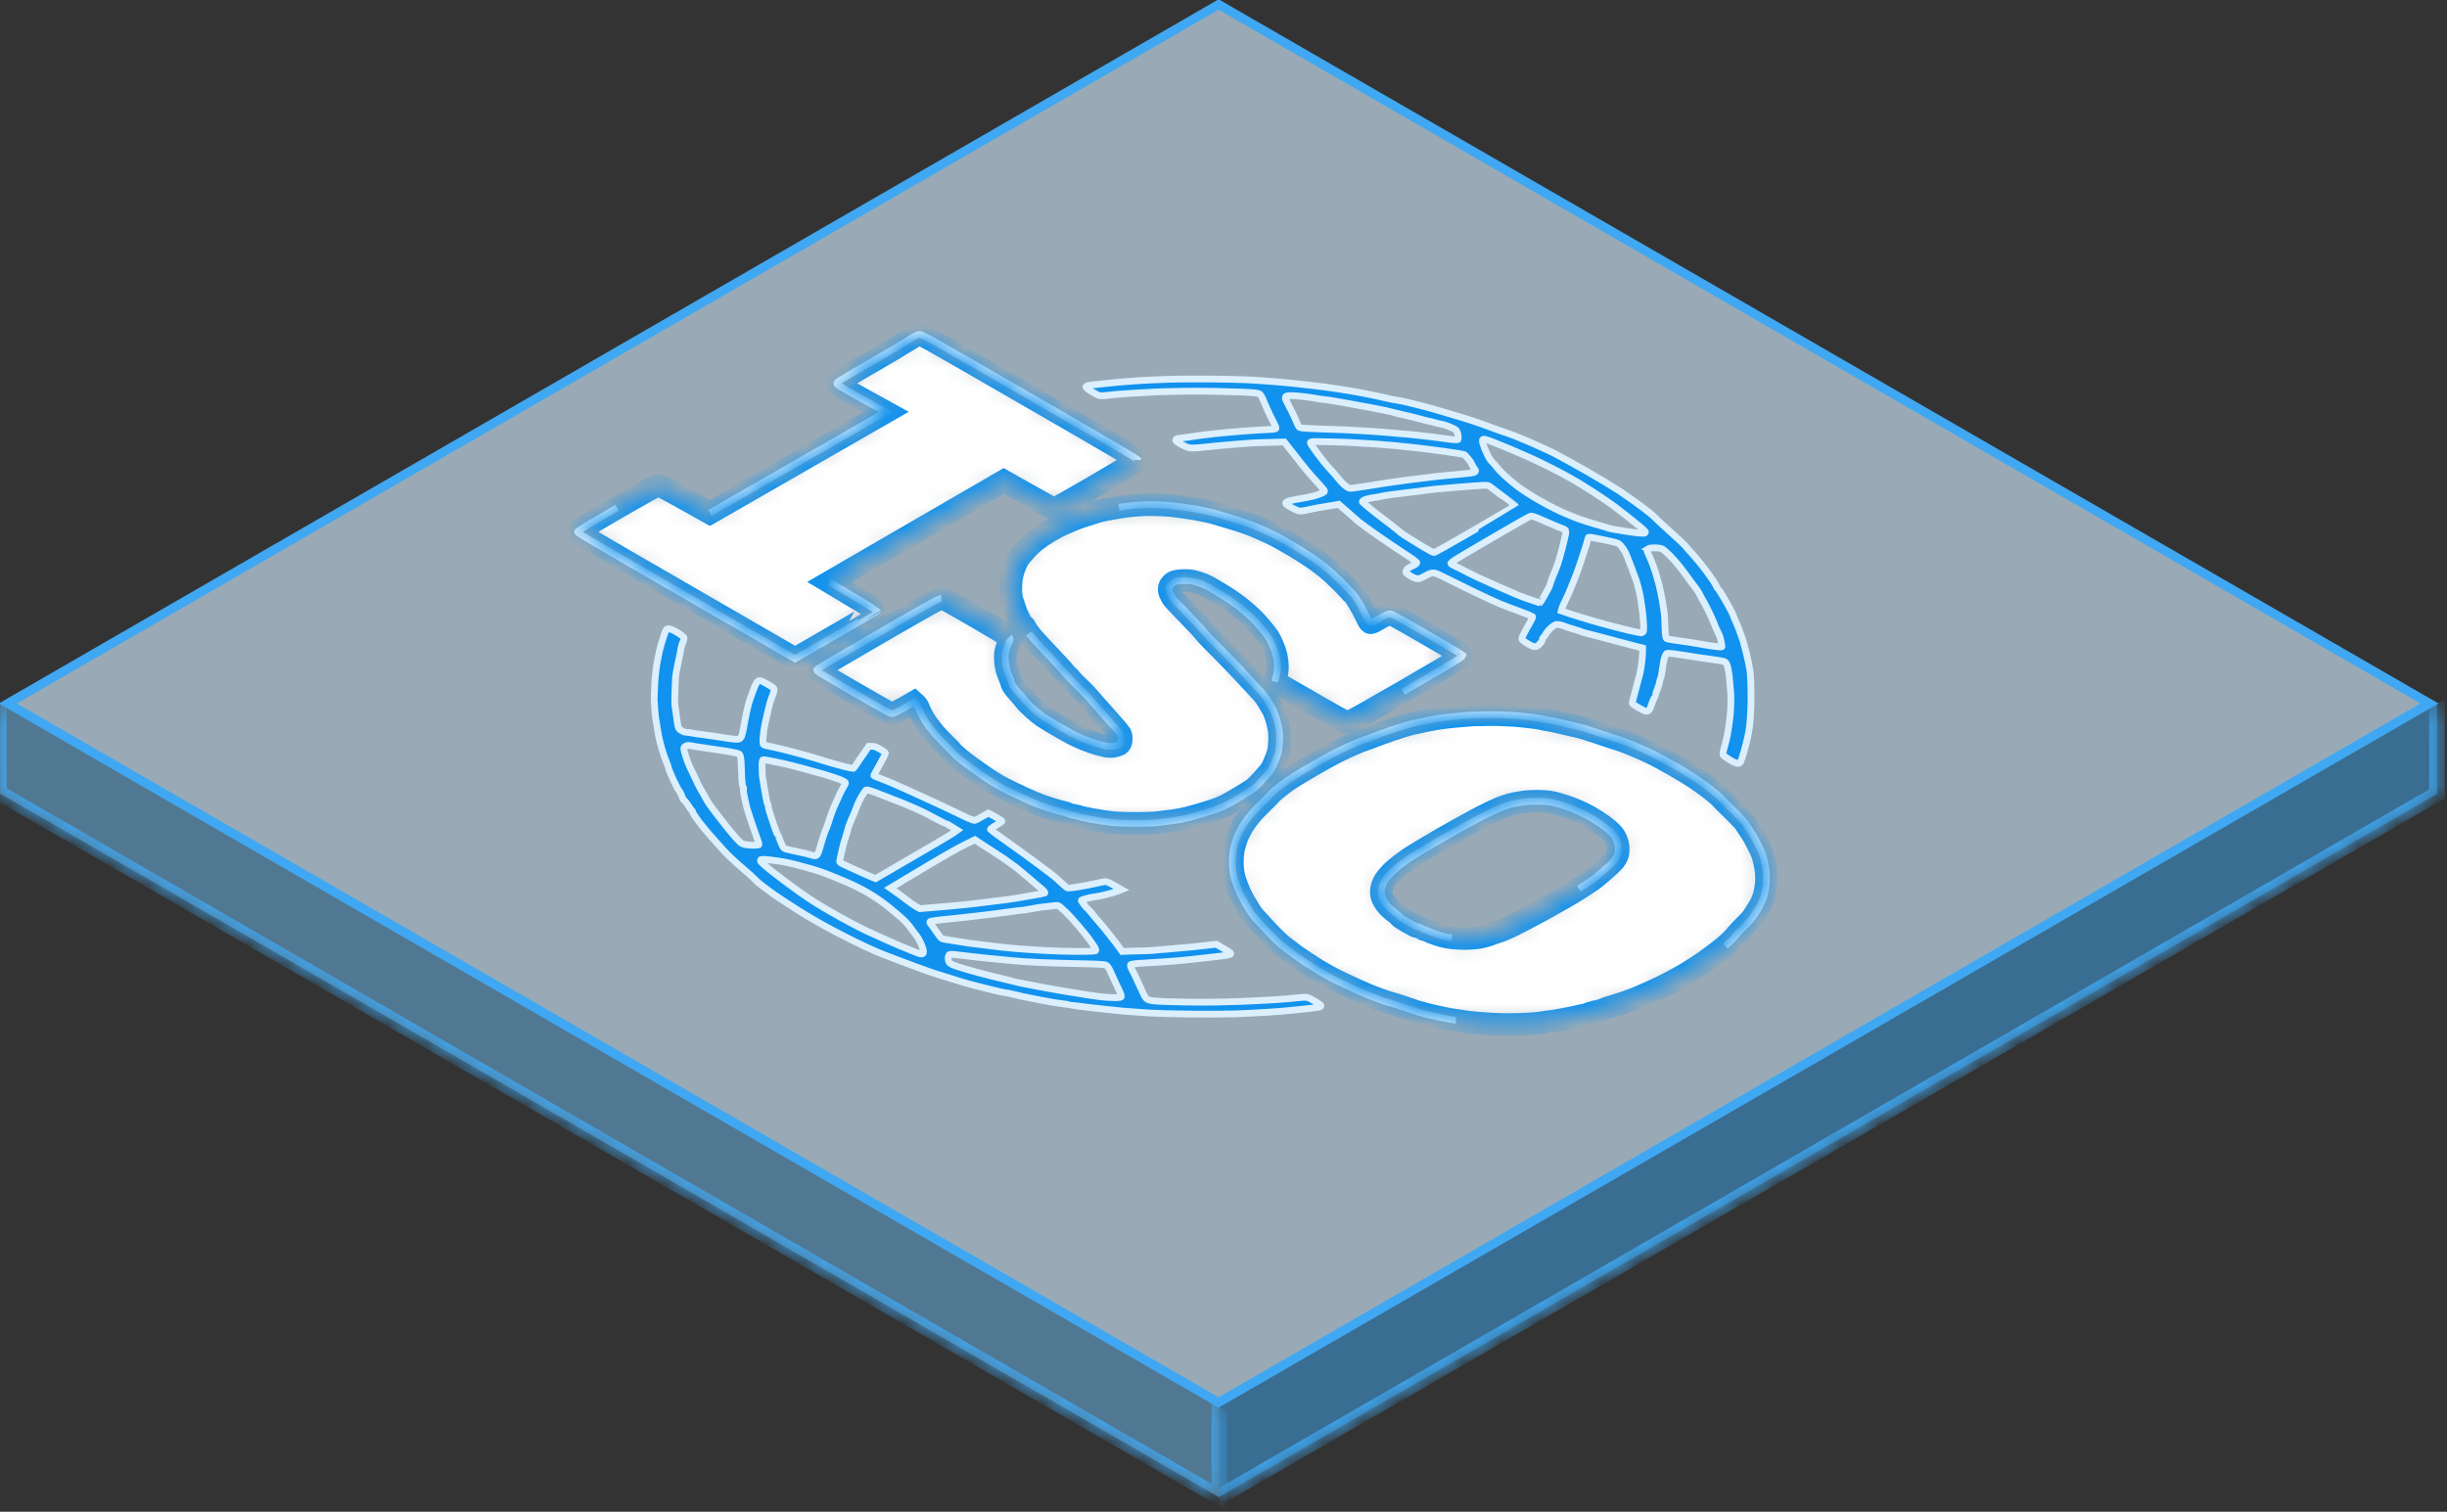 <svg width="123" height="76" viewBox="0 0 123 76" fill="none" xmlns="http://www.w3.org/2000/svg">
<rect x="0" y="0" width="123" height="76" fill="#333333" stroke="none"/>
<mask id="path-1-inside-1_6579_6582" fill="white">
<path d="M0.007 35.359L61.292 70.742V75.279L0.007 39.896V35.359Z"/>
</mask>
<path d="M0.007 35.359L61.292 70.742V75.279L0.007 39.896V35.359Z" fill="#70BEF5" fill-opacity="0.5"/>
<path d="M61.292 75.279V75.732L61.685 75.959V75.505L61.292 75.279ZM0.007 39.896L-0.311 39.712V40.166L0.007 40.349V39.896ZM61.292 70.742L60.9 70.516V75.052L61.292 75.279L61.685 75.505V70.969L61.292 70.742ZM61.292 75.279V74.825L0.007 39.442V39.896V40.349L61.292 75.732V75.279ZM0.007 39.896L0.326 40.079V35.543L0.007 35.359L-0.311 35.176V39.712L0.007 39.896Z" fill="#40A8F2" mask="url(#path-1-inside-1_6579_6582)"/>
<path d="M122.12 35.366L61.256 70.506L0.393 35.366L61.256 0.227L122.12 35.366Z" fill="#CFE9FC" fill-opacity="0.65" stroke="#40A8F2" stroke-width="0.454"/>
<path fill-rule="evenodd" clip-rule="evenodd" d="M79.748 23.686C80.38 24.051 81.121 24.497 81.391 24.676C81.656 24.856 82.07 25.145 82.308 25.318C82.546 25.492 82.826 25.704 82.932 25.792C83.041 25.878 83.193 26.015 83.263 26.096C83.341 26.177 83.673 26.482 84.001 26.775C84.328 27.068 84.66 27.377 84.726 27.461C84.796 27.547 84.976 27.754 85.135 27.923C85.291 28.095 85.592 28.467 85.806 28.753C86.02 29.04 86.223 29.346 86.258 29.439C86.297 29.529 86.344 29.615 86.363 29.626C86.383 29.637 86.441 29.716 86.496 29.797C86.546 29.881 86.694 30.129 86.823 30.352C86.951 30.575 87.088 30.844 87.123 30.945C87.162 31.049 87.224 31.203 87.271 31.288C87.314 31.376 87.395 31.59 87.457 31.766C87.519 31.942 87.586 32.134 87.609 32.197C87.632 32.26 87.702 32.54 87.776 32.822C87.85 33.104 87.931 33.499 87.962 33.706C87.997 33.911 88.019 34.538 88.018 35.098C88.017 35.657 87.973 36.363 87.921 36.668C87.874 36.974 87.752 37.487 87.658 37.802C87.504 38.333 87.477 38.38 87.364 38.378C87.278 38.378 87.161 38.328 86.946 38.2C86.786 38.102 86.634 37.992 86.614 37.954C86.595 37.915 86.615 37.773 86.658 37.636C86.697 37.5 86.776 37.203 86.823 36.972C86.87 36.742 86.938 36.28 86.969 35.937C87.005 35.596 87.014 35.105 86.995 34.845C86.976 34.586 86.945 34.212 86.922 34.013C86.899 33.815 86.86 33.571 86.825 33.469C86.787 33.348 86.732 33.28 86.654 33.253C86.595 33.233 86.302 33.185 86.005 33.145C85.705 33.106 85.232 33.037 84.947 32.989C84.662 32.942 84.291 32.886 84.123 32.865C83.955 32.845 83.799 32.836 83.775 32.85C83.756 32.865 83.713 32.949 83.677 33.041C83.642 33.134 83.594 33.4 83.563 33.63C83.535 33.862 83.492 34.072 83.472 34.097C83.453 34.122 83.433 34.201 83.425 34.273C83.417 34.345 83.362 34.517 83.307 34.657C83.252 34.796 83.205 34.923 83.209 34.938C83.213 34.954 83.185 35.029 83.142 35.103C83.099 35.178 83.032 35.351 82.989 35.489C82.926 35.678 82.887 35.742 82.801 35.755C82.719 35.771 82.645 35.742 82.368 35.581C82.149 35.455 82.04 35.374 82.044 35.34C82.048 35.311 82.075 35.209 82.099 35.114C82.123 35.024 82.174 34.837 82.209 34.704C82.245 34.571 82.296 34.384 82.319 34.289C82.347 34.192 82.398 34 82.429 33.865C82.465 33.727 82.512 33.429 82.536 33.204C82.56 32.974 82.576 32.744 82.572 32.579L82.057 32.448C81.776 32.376 81.186 32.216 80.749 32.099C80.307 31.98 79.866 31.864 79.764 31.842C79.667 31.822 79.558 31.79 79.53 31.774C79.507 31.761 79.304 31.693 79.081 31.628C78.862 31.565 78.656 31.495 78.624 31.477C78.593 31.459 78.484 31.427 78.39 31.409C78.222 31.375 78.207 31.38 78.031 31.508C77.933 31.578 77.792 31.727 77.725 31.838C77.659 31.948 77.588 32.048 77.565 32.061C77.541 32.075 77.525 32.115 77.529 32.154C77.533 32.192 77.478 32.287 77.4 32.363C77.298 32.476 77.255 32.505 77.165 32.508C77.083 32.515 76.982 32.474 76.783 32.359C76.627 32.264 76.506 32.172 76.494 32.133C76.486 32.097 76.565 31.912 76.667 31.723C76.769 31.533 76.902 31.299 76.96 31.202C77.015 31.103 77.051 31.01 77.039 30.994C77.023 30.981 76.742 30.868 76.414 30.746C76.082 30.627 75.633 30.453 75.403 30.361C75.177 30.266 74.564 29.984 74.037 29.729C73.514 29.472 72.874 29.157 72.608 29.026C72.202 28.823 72.112 28.789 72.003 28.803C71.921 28.809 71.768 28.875 71.624 28.958C71.456 29.055 71.346 29.096 71.26 29.096C71.182 29.096 71.065 29.051 70.928 28.972C70.811 28.904 70.702 28.828 70.683 28.798C70.667 28.767 70.667 28.703 70.694 28.656C70.726 28.602 70.828 28.53 70.98 28.46C71.152 28.379 71.219 28.331 71.215 28.288C71.211 28.25 70.984 28.083 70.563 27.813C70.212 27.583 69.595 27.168 69.197 26.888C68.799 26.608 68.397 26.313 68.3 26.234C68.206 26.153 67.937 25.921 67.29 25.352L67.082 25.391C66.961 25.411 66.688 25.456 66.469 25.492C66.246 25.526 65.922 25.587 65.742 25.632C65.566 25.675 65.367 25.7 65.3 25.689C65.234 25.677 65.05 25.594 64.894 25.504C64.68 25.384 64.613 25.328 64.629 25.287C64.641 25.258 64.696 25.217 64.75 25.199C64.805 25.181 64.969 25.145 65.114 25.116C65.258 25.086 65.512 25.043 65.68 25.014C65.841 24.985 66.067 24.931 66.177 24.895C66.286 24.858 66.431 24.802 66.501 24.766C66.623 24.7 66.619 24.698 66.342 24.389C66.186 24.218 65.987 23.999 65.901 23.9C65.811 23.803 65.562 23.501 65.348 23.228C65.133 22.955 64.868 22.616 64.556 22.22L63.861 22.238C63.486 22.247 63.095 22.26 62.993 22.265C62.896 22.272 62.462 22.306 62.028 22.34C61.595 22.373 60.993 22.432 60.684 22.466C60.379 22.502 60.039 22.527 59.926 22.525C59.754 22.52 59.676 22.498 59.411 22.358C59.157 22.225 59.098 22.177 59.102 22.121C59.11 22.058 59.145 22.047 59.454 22.013C59.642 21.995 59.904 21.956 60.033 21.931C60.166 21.909 60.63 21.848 61.072 21.8C61.514 21.753 62.197 21.692 62.588 21.665C62.983 21.636 63.479 21.606 63.694 21.599C63.913 21.595 64.104 21.57 64.128 21.552C64.143 21.534 64.128 21.453 64.089 21.381C64.054 21.306 63.953 21.103 63.863 20.929C63.773 20.756 63.637 20.438 63.544 20.221C63.431 19.926 63.357 19.82 63.275 19.79C63.213 19.772 63.088 19.75 62.99 19.743C62.896 19.734 62.658 19.723 62.459 19.712C62.263 19.703 61.642 19.687 61.08 19.674C60.521 19.662 59.708 19.662 59.279 19.672C58.849 19.681 58.345 19.692 58.165 19.701C57.981 19.708 57.411 19.739 56.903 19.771C56.387 19.803 55.825 19.848 55.653 19.875C55.469 19.9 55.297 19.904 55.231 19.88C55.172 19.859 54.996 19.767 54.844 19.67C54.649 19.548 54.571 19.48 54.587 19.44C54.602 19.399 54.704 19.372 55.001 19.341C55.22 19.318 55.685 19.27 56.041 19.232C56.396 19.198 56.994 19.151 57.377 19.128C57.76 19.106 58.408 19.078 58.819 19.067C59.233 19.053 60.124 19.049 60.796 19.053C61.471 19.06 62.315 19.078 62.671 19.093C63.03 19.111 63.644 19.154 64.042 19.186C64.436 19.22 64.925 19.262 65.12 19.285C65.319 19.305 65.757 19.355 66.093 19.395C66.433 19.433 66.776 19.479 66.858 19.494C66.94 19.51 67.19 19.546 67.417 19.578C67.643 19.609 68.108 19.688 68.456 19.753C68.807 19.821 69.307 19.925 69.573 19.988C69.842 20.053 70.131 20.112 70.225 20.121C70.319 20.13 70.678 20.207 71.022 20.292C71.369 20.376 71.912 20.522 72.224 20.612C72.533 20.705 72.849 20.797 72.919 20.82C72.994 20.84 73.306 20.935 73.615 21.027C73.923 21.12 74.458 21.302 74.794 21.428C75.129 21.555 75.551 21.708 75.735 21.764C75.918 21.821 76.406 22.012 76.824 22.195C77.246 22.375 77.812 22.635 78.089 22.772C78.362 22.912 79.111 23.323 79.748 23.686ZM76.944 23.027C76.651 22.899 76.233 22.716 76.01 22.619C75.784 22.525 75.405 22.369 75.167 22.272C74.925 22.177 74.687 22.089 74.636 22.083C74.562 22.071 74.535 22.083 74.515 22.134C74.499 22.171 74.55 22.353 74.624 22.545C74.701 22.735 74.814 22.967 74.873 23.059C74.935 23.154 75.013 23.249 75.044 23.267C75.076 23.285 75.142 23.364 75.193 23.438C75.247 23.515 75.423 23.711 75.594 23.873C75.766 24.036 76.086 24.302 76.3 24.467C76.523 24.631 76.975 24.924 77.307 25.116C77.639 25.308 78.103 25.553 78.334 25.66C78.564 25.77 78.966 25.939 79.224 26.038C79.481 26.137 79.93 26.284 80.223 26.363C80.512 26.444 80.801 26.53 80.864 26.557C80.93 26.582 81.344 26.658 81.789 26.721C82.395 26.809 82.618 26.829 82.676 26.796C82.743 26.757 82.712 26.717 82.47 26.509C82.31 26.376 82.029 26.146 81.838 25.995C81.646 25.844 81.323 25.594 81.12 25.44C80.913 25.289 80.437 24.964 80.062 24.721C79.684 24.48 79.207 24.186 79.001 24.071C78.798 23.954 78.364 23.726 78.048 23.562C77.732 23.397 77.232 23.158 76.944 23.027ZM72.422 21.318C72.344 21.309 72.192 21.271 72.079 21.237C71.966 21.203 71.841 21.172 71.805 21.169C71.77 21.167 71.536 21.109 71.29 21.039C71.04 20.971 70.665 20.881 70.45 20.834C70.239 20.789 70.044 20.739 70.017 20.723C69.993 20.71 69.454 20.597 68.826 20.477C68.197 20.358 67.447 20.223 67.162 20.175C66.877 20.128 66.596 20.088 66.537 20.085C66.478 20.083 66.24 20.049 66.01 20.006C65.779 19.964 65.396 19.919 65.154 19.901C64.834 19.883 64.697 19.889 64.642 19.925C64.599 19.959 64.595 20.029 64.634 20.102C64.669 20.167 64.802 20.428 64.926 20.677C65.047 20.927 65.175 21.204 65.203 21.292C65.237 21.38 65.296 21.473 65.339 21.498C65.386 21.525 65.89 21.554 66.554 21.572C67.183 21.587 68.109 21.63 68.609 21.662C69.113 21.691 69.675 21.736 69.855 21.754C70.038 21.774 70.323 21.799 70.499 21.81C70.675 21.822 70.988 21.849 71.198 21.876C71.406 21.9 71.784 21.943 72.046 21.973C72.3 22.002 72.546 22.036 72.593 22.045C72.64 22.054 72.804 22.076 72.952 22.094C73.105 22.114 73.253 22.114 73.281 22.099C73.3 22.083 73.308 21.975 73.285 21.857C73.258 21.706 73.211 21.625 73.129 21.578C73.063 21.544 72.91 21.474 72.785 21.424C72.665 21.377 72.504 21.33 72.422 21.318ZM82.835 27.596C82.784 27.63 82.776 27.693 82.811 27.754C82.838 27.811 82.924 28.005 83.002 28.185C83.076 28.368 83.173 28.636 83.216 28.783C83.262 28.932 83.34 29.207 83.391 29.399C83.437 29.588 83.518 29.969 83.565 30.24C83.611 30.515 83.658 30.835 83.669 30.955C83.677 31.072 83.684 31.37 83.695 31.616C83.699 31.862 83.734 32.081 83.769 32.101C83.808 32.123 83.991 32.162 84.171 32.184C84.358 32.207 84.718 32.261 84.972 32.299C85.225 32.337 85.565 32.394 85.729 32.425C85.893 32.452 86.135 32.493 86.268 32.506C86.405 32.522 86.526 32.529 86.546 32.518C86.561 32.509 86.554 32.436 86.53 32.355C86.511 32.276 86.488 32.163 86.48 32.105C86.472 32.046 86.41 31.888 86.34 31.758C86.274 31.624 86.208 31.487 86.204 31.453C86.196 31.421 86.103 31.2 85.998 30.964C85.889 30.729 85.733 30.422 85.655 30.282C85.573 30.145 85.472 29.96 85.429 29.872C85.39 29.782 85.273 29.606 85.172 29.48C85.07 29.353 84.926 29.162 84.856 29.053C84.782 28.947 84.599 28.706 84.455 28.519C84.311 28.331 84.073 28.063 83.928 27.921C83.784 27.779 83.624 27.637 83.566 27.603C83.499 27.565 83.362 27.544 83.187 27.542C83.003 27.54 82.882 27.56 82.831 27.594L82.835 27.596ZM72.564 22.688C72.315 22.651 71.639 22.568 71.069 22.5C70.498 22.433 69.615 22.352 69.115 22.32C68.612 22.287 68.057 22.255 67.877 22.246C67.697 22.237 67.467 22.23 67.365 22.226C67.264 22.226 66.943 22.217 66.654 22.208C66.369 22.201 66.072 22.197 65.998 22.203C65.888 22.213 65.861 22.224 65.869 22.269C65.873 22.303 66.04 22.549 66.239 22.822C66.438 23.094 66.711 23.428 66.843 23.564C66.976 23.699 67.167 23.922 67.276 24.058C67.381 24.195 67.545 24.362 67.639 24.434C67.799 24.554 67.822 24.558 67.998 24.542C68.104 24.531 68.408 24.486 68.682 24.441C68.956 24.395 69.389 24.326 69.651 24.287C69.917 24.247 70.425 24.174 70.788 24.127C71.152 24.079 71.796 24 72.222 23.953C72.644 23.908 73.227 23.851 73.516 23.829C73.797 23.806 74.071 23.765 74.118 23.738C74.18 23.702 74.184 23.659 74.137 23.601C74.102 23.553 74.052 23.479 74.028 23.429C74.005 23.38 73.958 23.294 73.927 23.24C73.892 23.183 73.822 23.084 73.76 23.021C73.701 22.956 73.639 22.888 73.627 22.872C73.615 22.857 73.471 22.823 73.311 22.798C73.15 22.773 72.814 22.724 72.564 22.688ZM80.453 27.105C80.14 27.042 79.875 26.997 79.855 27.008C79.839 27.017 79.812 27.101 79.788 27.195C79.769 27.288 79.686 27.561 79.604 27.798C79.521 28.035 79.431 28.307 79.403 28.404C79.376 28.501 79.278 28.765 79.191 28.991C79.097 29.216 78.975 29.521 78.921 29.665C78.862 29.812 78.748 30.058 78.67 30.216C78.591 30.374 78.513 30.55 78.501 30.606L78.477 30.71C79.079 30.922 79.692 31.104 80.223 31.258C80.758 31.409 81.472 31.596 81.804 31.675C82.14 31.751 82.445 31.819 82.48 31.817C82.515 31.819 82.566 31.794 82.597 31.763C82.629 31.731 82.625 31.422 82.594 31.075C82.564 30.727 82.494 30.231 82.448 29.974C82.398 29.715 82.305 29.354 82.242 29.169C82.172 28.984 82.067 28.693 82.001 28.519C81.935 28.345 81.842 28.097 81.787 27.966C81.737 27.833 81.632 27.642 81.554 27.538C81.476 27.434 81.39 27.34 81.366 27.331C81.347 27.319 81.253 27.288 81.171 27.263C81.085 27.24 80.761 27.166 80.453 27.105ZM73.816 24.449C73.499 24.474 73.175 24.499 73.097 24.508C73.022 24.515 72.729 24.544 72.448 24.566C72.167 24.589 71.87 24.621 71.784 24.634C71.702 24.65 71.182 24.715 70.631 24.781C70.076 24.844 69.568 24.916 69.498 24.939C69.423 24.959 69.212 25 69.021 25.025C68.833 25.052 68.626 25.104 68.56 25.142C68.493 25.181 68.462 25.226 68.485 25.239C68.509 25.257 68.622 25.359 68.743 25.465C68.864 25.571 69.215 25.85 69.535 26.089C69.855 26.328 70.167 26.572 70.233 26.633C70.295 26.696 70.455 26.816 70.584 26.904C70.717 26.989 71.088 27.221 71.412 27.418C71.736 27.614 72.036 27.779 72.071 27.781C72.118 27.781 72.849 27.372 74.163 26.61C75.27 25.962 76.177 25.43 76.177 25.425C76.174 25.419 75.904 25.218 75.573 24.977C75.245 24.733 74.941 24.503 74.898 24.465C74.835 24.41 74.769 24.395 74.605 24.399C74.492 24.401 74.132 24.424 73.816 24.449ZM77.661 26.206C77.106 25.962 77.013 25.93 76.923 25.955C76.864 25.971 76.027 26.445 75.069 27.007C74.103 27.568 73.235 28.083 73.137 28.148C73.035 28.216 72.945 28.29 72.93 28.313C72.918 28.342 72.977 28.385 73.137 28.459C73.265 28.516 73.507 28.638 73.675 28.726C73.843 28.814 74.089 28.938 74.218 28.998C74.347 29.059 74.811 29.269 75.248 29.463C75.686 29.657 76.178 29.869 76.341 29.936C76.509 30.002 76.81 30.112 77.017 30.178C77.224 30.243 77.4 30.299 77.407 30.304C77.415 30.304 77.525 30.133 77.647 29.918C77.772 29.706 77.889 29.467 77.909 29.393C77.925 29.316 77.988 29.149 78.035 29.023C78.09 28.896 78.18 28.682 78.231 28.549C78.29 28.416 78.408 28.023 78.498 27.678C78.589 27.333 78.675 26.963 78.695 26.857C78.719 26.749 78.703 26.645 78.66 26.625C78.621 26.607 78.524 26.564 78.445 26.537C78.367 26.51 78.012 26.359 77.661 26.206ZM34.128 31.847C34.237 31.919 34.347 32.009 34.37 32.041C34.394 32.072 34.378 32.172 34.335 32.26C34.291 32.347 34.248 32.485 34.236 32.569C34.228 32.65 34.161 32.986 34.087 33.313C34.016 33.638 33.953 33.999 33.952 34.111C33.948 34.227 33.936 34.545 33.924 34.822C33.912 35.099 33.911 35.406 33.93 35.503C33.95 35.6 33.988 35.893 34.023 36.153C34.081 36.588 34.096 36.633 34.249 36.726C34.338 36.778 34.432 36.818 34.456 36.814C34.483 36.807 34.643 36.827 34.823 36.859C34.998 36.892 35.186 36.92 35.245 36.922C35.299 36.926 35.565 36.962 35.842 37.005C36.12 37.048 36.502 37.107 36.694 37.136C36.897 37.167 37.084 37.176 37.143 37.156C37.194 37.136 37.252 37.075 37.272 37.023C37.296 36.969 37.335 36.829 37.355 36.709C37.382 36.59 37.406 36.446 37.414 36.387C37.426 36.331 37.465 36.091 37.516 35.859C37.564 35.624 37.65 35.286 37.717 35.108C37.776 34.93 37.874 34.67 37.929 34.53C37.984 34.395 38.062 34.264 38.097 34.244C38.136 34.221 38.203 34.215 38.246 34.226C38.289 34.237 38.449 34.321 38.597 34.406C38.749 34.494 38.886 34.587 38.901 34.618C38.925 34.65 38.901 34.781 38.85 34.914C38.799 35.047 38.744 35.191 38.733 35.234C38.717 35.279 38.638 35.572 38.567 35.884C38.492 36.197 38.414 36.567 38.398 36.703C38.378 36.84 38.358 37.059 38.35 37.185C38.342 37.316 38.358 37.433 38.389 37.447C38.412 37.46 38.588 37.503 38.775 37.539C38.959 37.573 39.447 37.693 39.861 37.801C40.271 37.911 40.794 38.056 41.017 38.125C41.243 38.193 41.544 38.285 41.681 38.328C41.825 38.371 42.141 38.459 42.388 38.525C42.637 38.588 42.856 38.637 42.88 38.633C42.907 38.626 42.985 38.531 43.056 38.418C43.13 38.303 43.295 38.055 43.671 37.518L43.827 37.518C43.952 37.518 44.038 37.55 44.249 37.672C44.42 37.766 44.51 37.841 44.51 37.877C44.506 37.906 44.373 38.163 44.216 38.443C44.055 38.725 43.93 38.969 43.922 38.987C43.922 39.005 44.105 39.084 44.332 39.165C44.558 39.246 45.156 39.501 45.655 39.731C46.159 39.959 46.877 40.288 47.244 40.459C47.611 40.63 47.986 40.811 48.08 40.856C48.169 40.903 48.396 41.011 48.587 41.099C48.775 41.185 48.958 41.251 48.993 41.248C49.024 41.244 49.197 41.158 49.681 40.878L50.025 41.063C50.212 41.167 50.364 41.264 50.368 41.284C50.364 41.304 50.227 41.397 50.059 41.494C49.856 41.611 49.766 41.681 49.789 41.708C49.801 41.729 50.07 41.925 50.379 42.144C50.691 42.36 50.979 42.568 51.026 42.604C51.077 42.637 51.268 42.779 51.459 42.917C51.651 43.055 51.99 43.305 52.216 43.472C52.439 43.641 52.739 43.864 52.876 43.97C53.012 44.076 53.223 44.261 53.344 44.376C53.465 44.491 53.593 44.606 53.633 44.629C53.675 44.654 53.875 44.638 54.227 44.579C54.523 44.529 54.899 44.457 55.067 44.419C55.231 44.378 55.434 44.337 55.508 44.326C55.641 44.308 55.68 44.322 56.375 44.723L56.207 44.793C56.109 44.831 55.836 44.913 55.597 44.974C55.355 45.032 55.105 45.082 55.046 45.084C54.983 45.084 54.796 45.125 54.624 45.17C54.339 45.249 54.327 45.256 54.37 45.308C54.389 45.337 54.456 45.425 54.51 45.506C54.569 45.585 54.639 45.662 54.666 45.677C54.689 45.691 54.799 45.813 54.904 45.946C55.005 46.077 55.153 46.252 55.227 46.331C55.306 46.413 55.559 46.722 55.793 47.019C56.027 47.317 56.264 47.621 56.405 47.834L56.807 47.818C57.026 47.809 57.342 47.802 57.518 47.8C57.686 47.797 57.897 47.788 57.987 47.777C58.073 47.763 58.39 47.739 58.687 47.716C58.987 47.691 59.519 47.646 59.87 47.61C60.23 47.574 60.66 47.528 61.141 47.472L61.519 47.695C61.843 47.882 61.894 47.921 61.851 47.968C61.822 48.003 61.589 48.044 61.151 48.092C60.792 48.133 60.272 48.189 60.006 48.221C59.736 48.25 59.272 48.298 58.967 48.32C58.666 48.345 58.084 48.384 57.669 48.406C57.252 48.427 56.884 48.463 56.845 48.485C56.802 48.51 56.821 48.603 56.907 48.756C56.977 48.882 57.106 49.146 57.191 49.345C57.281 49.541 57.405 49.821 57.475 49.961C57.573 50.17 57.623 50.227 57.752 50.274C57.85 50.312 58.162 50.339 58.643 50.355C59.049 50.368 59.815 50.382 60.342 50.384C60.866 50.389 61.757 50.37 62.319 50.348C62.882 50.325 63.659 50.287 64.046 50.262C64.433 50.237 64.894 50.201 65.074 50.178C65.254 50.16 65.476 50.14 65.574 50.137C65.722 50.133 65.781 50.158 66.046 50.311C66.21 50.406 66.367 50.505 66.386 50.53C66.406 50.555 66.394 50.593 66.355 50.615C66.319 50.636 66.077 50.672 65.819 50.699C65.557 50.724 65.159 50.764 64.924 50.792C64.69 50.819 64.135 50.864 63.69 50.891C63.248 50.92 62.533 50.954 62.107 50.97C61.677 50.984 60.681 50.991 59.884 50.982C59.095 50.973 58.157 50.951 57.802 50.93C57.45 50.908 56.872 50.867 56.517 50.838C56.165 50.806 55.4 50.725 54.821 50.658C54.239 50.588 53.755 50.525 53.739 50.516C53.72 50.505 53.564 50.482 53.384 50.46C53.204 50.442 52.739 50.363 52.353 50.288C51.966 50.214 51.537 50.128 51.396 50.097C51.252 50.067 51.033 50.013 50.896 49.98C50.763 49.944 50.603 49.914 50.545 49.912C50.486 49.91 50.029 49.808 49.537 49.682C49.041 49.558 48.549 49.427 48.436 49.393C48.327 49.357 48.17 49.308 48.084 49.281C48.006 49.254 47.67 49.15 47.346 49.053C47.018 48.958 46.394 48.742 45.953 48.573C45.515 48.406 45.109 48.253 45.054 48.235C45.004 48.214 44.918 48.183 44.867 48.162C44.816 48.142 44.613 48.066 44.418 47.993C44.227 47.919 43.794 47.732 43.462 47.576C43.126 47.423 42.435 47.073 41.916 46.8C41.28 46.465 40.698 46.129 40.101 45.752C39.621 45.447 39.086 45.098 38.911 44.974C38.739 44.848 38.478 44.656 38.329 44.543C38.177 44.433 38.01 44.286 37.955 44.218C37.896 44.153 37.584 43.869 37.253 43.587C36.921 43.305 36.531 42.935 36.379 42.761C36.223 42.59 35.95 42.283 35.767 42.078C35.58 41.875 35.295 41.526 35.124 41.3C34.956 41.077 34.816 40.86 34.816 40.824C34.816 40.788 34.792 40.743 34.769 40.729C34.742 40.714 34.66 40.608 34.594 40.493C34.52 40.378 34.434 40.265 34.399 40.245C34.36 40.222 34.305 40.123 34.274 40.023C34.239 39.922 34.173 39.793 34.126 39.735C34.075 39.678 33.943 39.421 33.826 39.164C33.71 38.911 33.608 38.663 33.605 38.616C33.601 38.569 33.55 38.427 33.492 38.298C33.434 38.169 33.333 37.872 33.266 37.639C33.2 37.407 33.131 37.123 33.107 37.01C33.088 36.9 33.061 36.73 33.045 36.64C33.034 36.548 33.007 36.401 32.991 36.311C32.972 36.223 32.941 35.988 32.922 35.788C32.907 35.585 32.888 35.33 32.884 35.215C32.88 35.1 32.893 34.723 32.913 34.373C32.929 34.021 32.992 33.48 33.056 33.169C33.115 32.855 33.197 32.506 33.236 32.393C33.272 32.278 33.339 32.063 33.386 31.915C33.433 31.766 33.496 31.63 33.535 31.617C33.57 31.601 33.675 31.617 33.765 31.651C33.851 31.687 34.019 31.775 34.128 31.847ZM47.079 41.181C46.845 41.059 46.611 40.933 46.556 40.901C46.501 40.87 46.306 40.779 46.127 40.698C45.943 40.619 45.736 40.527 45.658 40.495C45.588 40.464 45.467 40.412 45.389 40.38C45.314 40.351 45.029 40.241 44.76 40.135C44.491 40.029 44.12 39.882 43.932 39.814C43.729 39.738 43.569 39.695 43.538 39.713C43.514 39.727 43.413 39.866 43.319 40.024C43.224 40.182 43.119 40.406 43.079 40.518C43.044 40.633 42.926 40.913 42.824 41.139C42.726 41.367 42.636 41.599 42.628 41.657C42.62 41.716 42.561 41.926 42.495 42.122C42.428 42.318 42.345 42.618 42.314 42.785C42.282 42.952 42.239 43.148 42.219 43.223C42.188 43.349 42.195 43.358 42.402 43.455C42.519 43.514 42.875 43.674 43.187 43.814C43.499 43.958 43.812 44.093 43.886 44.123L44.011 44.172C46.866 42.516 47.792 41.968 47.906 41.885L48.117 41.736C47.707 41.481 47.571 41.406 47.547 41.406C47.524 41.406 47.309 41.305 47.079 41.181ZM48.589 42.419C48.358 42.529 47.842 42.809 47.447 43.042C47.048 43.272 46.281 43.728 45.738 44.055L44.752 44.646C45.127 44.903 45.373 45.086 45.54 45.219C45.704 45.349 45.934 45.51 46.04 45.571L46.235 45.683C47.048 45.615 47.517 45.575 47.798 45.548C48.079 45.521 48.388 45.491 48.478 45.484C48.564 45.475 48.9 45.439 49.22 45.399C49.541 45.358 49.928 45.31 50.084 45.292C50.24 45.274 50.498 45.243 50.662 45.22C50.822 45.2 51.104 45.155 51.284 45.123C51.459 45.089 51.8 45.033 52.034 44.992C52.272 44.954 52.487 44.911 52.511 44.897C52.546 44.882 52.495 44.807 52.386 44.717C52.285 44.631 51.984 44.372 51.715 44.144C51.446 43.916 51.181 43.695 51.126 43.65C51.071 43.61 50.947 43.519 50.853 43.447C50.759 43.38 50.592 43.26 50.486 43.186C50.381 43.111 50.158 42.965 49.994 42.861C49.831 42.757 49.542 42.568 49.35 42.444L49.007 42.214L48.589 42.419ZM41.422 38.928C41.34 38.904 40.902 38.782 40.449 38.656C39.996 38.534 39.497 38.408 39.333 38.376C39.176 38.344 38.899 38.288 38.719 38.248C38.54 38.207 38.372 38.187 38.344 38.203C38.321 38.216 38.297 38.374 38.305 38.554C38.304 38.735 38.316 38.936 38.32 39.005C38.327 39.078 38.37 39.328 38.408 39.563C38.455 39.797 38.501 40.081 38.521 40.188C38.536 40.296 38.563 40.393 38.579 40.402C38.594 40.411 38.606 40.458 38.61 40.505C38.614 40.553 38.645 40.697 38.684 40.824C38.722 40.95 38.824 41.252 38.905 41.498C38.991 41.742 39.068 41.949 39.084 41.958C39.1 41.967 39.142 42.059 39.178 42.161C39.216 42.265 39.279 42.418 39.318 42.499C39.384 42.642 39.403 42.657 39.587 42.705C39.696 42.736 39.993 42.799 40.247 42.851C40.497 42.905 40.766 42.971 40.836 42.998C40.918 43.027 40.997 43.031 41.036 43.009C41.075 42.986 41.13 42.883 41.165 42.776C41.196 42.673 41.267 42.434 41.322 42.244C41.377 42.059 41.452 41.836 41.491 41.75C41.534 41.667 41.601 41.48 41.648 41.335C41.691 41.188 41.766 40.961 41.817 40.828C41.864 40.692 41.958 40.476 42.025 40.338C42.092 40.205 42.162 40.042 42.186 39.979C42.209 39.916 42.295 39.749 42.378 39.607C42.535 39.35 42.535 39.346 42.386 39.264C42.3 39.219 42.086 39.136 41.902 39.079C41.722 39.025 41.508 38.955 41.422 38.928ZM52.416 45.597C52.322 45.606 52.052 45.648 51.818 45.694C51.587 45.737 51.372 45.77 51.349 45.766C51.325 45.761 51.072 45.791 50.786 45.834C50.501 45.877 50.032 45.94 49.747 45.974C49.462 46.008 49.008 46.062 48.739 46.091C48.473 46.123 48.129 46.159 47.98 46.172C47.836 46.188 47.516 46.22 47.265 46.247C47.019 46.272 46.792 46.308 46.761 46.326C46.73 46.344 46.734 46.391 46.769 46.425C46.8 46.461 46.925 46.633 47.042 46.809C47.159 46.985 47.291 47.151 47.338 47.179C47.385 47.206 47.584 47.248 47.779 47.271C47.975 47.298 48.267 47.341 48.428 47.37C48.592 47.402 48.814 47.435 48.924 47.444C49.037 47.456 49.443 47.505 49.826 47.555C50.213 47.607 50.791 47.67 51.111 47.692C51.435 47.717 52.049 47.76 52.478 47.782C52.908 47.809 53.65 47.832 54.131 47.834C54.611 47.836 55.033 47.822 55.065 47.804C55.096 47.786 55.077 47.698 55.01 47.597C54.948 47.502 54.831 47.331 54.749 47.216C54.671 47.103 54.41 46.785 54.176 46.51C53.946 46.237 53.65 45.921 53.521 45.806C53.396 45.693 53.264 45.581 53.236 45.551C53.19 45.515 53.092 45.513 52.885 45.542C52.724 45.567 52.514 45.59 52.416 45.597ZM52.286 48.389C51.766 48.369 51.137 48.326 50.883 48.297C50.633 48.27 50.141 48.22 49.782 48.189C49.43 48.157 48.833 48.092 48.458 48.042C48.083 47.993 47.755 47.966 47.727 47.981C47.704 47.995 47.669 48.069 47.661 48.146C47.657 48.221 47.672 48.324 47.707 48.376C47.766 48.455 47.832 48.489 48.14 48.595C48.347 48.665 48.835 48.807 49.23 48.913C49.632 49.019 50.163 49.154 50.417 49.21C50.671 49.267 50.897 49.325 50.917 49.337C50.94 49.35 51.401 49.445 51.94 49.548C52.479 49.652 53.206 49.783 53.553 49.839C53.897 49.893 54.424 49.977 54.713 50.026C55.002 50.071 55.365 50.119 55.518 50.13C55.67 50.141 55.904 50.155 56.041 50.157C56.178 50.159 56.319 50.146 56.346 50.125C56.377 50.107 56.354 49.985 56.288 49.857C56.226 49.726 56.113 49.489 56.039 49.329C55.965 49.169 55.864 48.934 55.805 48.81C55.751 48.684 55.657 48.558 55.603 48.526C55.532 48.486 55.193 48.465 54.368 48.45C53.747 48.438 52.809 48.412 52.286 48.389ZM35.407 37.599C35.052 37.547 34.716 37.493 34.661 37.479C34.603 37.463 34.525 37.477 34.45 37.52C34.345 37.581 34.349 37.633 34.457 37.98C34.523 38.194 34.621 38.458 34.675 38.562C34.734 38.668 34.846 38.914 34.936 39.11C35.026 39.306 35.146 39.552 35.205 39.653C35.271 39.755 35.361 39.915 35.411 40.008C35.466 40.102 35.528 40.219 35.551 40.265C35.579 40.312 35.637 40.4 35.68 40.461C35.731 40.522 35.847 40.684 35.949 40.824C36.054 40.962 36.307 41.284 36.506 41.539C36.713 41.794 36.916 42.042 36.962 42.087C37.009 42.137 37.095 42.227 37.154 42.292C37.235 42.38 37.306 42.421 37.423 42.452C37.517 42.475 37.7 42.495 37.841 42.495C37.981 42.495 38.114 42.486 38.138 42.472C38.157 42.461 38.138 42.346 38.083 42.22C38.037 42.094 37.901 41.708 37.784 41.365C37.671 41.024 37.555 40.673 37.535 40.585C37.512 40.499 37.462 40.262 37.415 40.059C37.373 39.854 37.353 39.68 37.369 39.671C37.389 39.66 37.381 39.615 37.35 39.57C37.322 39.522 37.295 39.349 37.288 39.186C37.28 39.024 37.265 38.681 37.258 38.424C37.247 38.092 37.216 37.943 37.145 37.903C37.095 37.873 36.825 37.812 36.556 37.77C36.282 37.729 35.767 37.653 35.407 37.599ZM41.491 43.913C41.273 43.832 40.937 43.719 40.745 43.668C40.558 43.618 40.246 43.532 40.054 43.48C39.867 43.431 39.59 43.365 39.441 43.338C39.3 43.311 38.984 43.264 38.746 43.235C38.508 43.206 38.281 43.197 38.25 43.215C38.218 43.233 38.218 43.282 38.246 43.321C38.277 43.357 38.437 43.503 38.601 43.643C38.772 43.783 39.197 44.114 39.553 44.378C39.908 44.647 40.458 45.037 40.782 45.246C41.113 45.47 41.754 45.844 42.265 46.126C42.761 46.399 43.323 46.692 43.514 46.78C43.709 46.866 44.06 47.028 44.298 47.138C44.537 47.249 44.978 47.441 45.275 47.567C45.575 47.691 45.93 47.837 46.067 47.889C46.262 47.966 46.325 47.975 46.387 47.939C46.442 47.907 46.434 47.799 46.349 47.569C46.283 47.391 46.158 47.152 46.069 47.041C45.983 46.933 45.87 46.782 45.819 46.712C45.772 46.64 45.679 46.513 45.601 46.432C45.531 46.351 45.374 46.198 45.254 46.092C45.137 45.988 44.848 45.749 44.614 45.559C44.36 45.354 43.989 45.099 43.677 44.914C43.322 44.705 42.967 44.527 42.53 44.337C42.178 44.188 41.714 43.997 41.491 43.913Z" fill="#1192EE"/>
<path d="M86.723 47.558C86.895 47.409 87.102 47.213 87.177 47.12C87.251 47.028 87.411 46.854 87.525 46.735C87.642 46.617 87.811 46.448 87.893 46.36C87.979 46.275 88.096 46.13 88.155 46.038C88.21 45.947 88.331 45.76 88.414 45.623C88.5 45.487 88.614 45.232 88.665 45.059C88.716 44.885 88.771 44.574 88.787 44.366C88.803 44.159 88.788 43.829 88.753 43.633C88.722 43.439 88.66 43.168 88.618 43.035C88.583 42.902 88.497 42.708 88.442 42.605C88.388 42.501 88.298 42.327 88.248 42.221C88.197 42.115 88.069 41.896 87.956 41.736C87.843 41.576 87.73 41.402 87.695 41.346C87.659 41.29 87.476 41.093 87.289 40.904C87.098 40.717 86.876 40.498 86.798 40.421C86.712 40.345 86.587 40.214 86.517 40.133C86.447 40.051 86.228 39.862 86.037 39.711C85.842 39.562 85.502 39.312 85.276 39.158C85.05 39.005 84.554 38.701 84.175 38.486C83.801 38.27 83.321 38.011 83.11 37.907C82.899 37.803 82.497 37.62 82.212 37.501C81.931 37.379 81.568 37.242 81.416 37.194C81.259 37.149 81.017 37.073 80.888 37.025C80.752 36.978 80.502 36.892 80.318 36.836C80.139 36.777 79.893 36.698 79.772 36.656C79.647 36.615 79.448 36.559 79.323 36.532C79.198 36.505 78.846 36.423 78.542 36.351C78.241 36.277 77.917 36.211 77.827 36.2C77.737 36.189 77.565 36.157 77.448 36.126C77.327 36.096 76.874 36.038 76.44 35.995C75.948 35.95 75.35 35.925 74.874 35.93C74.448 35.937 74.057 35.941 74.006 35.948C73.952 35.953 73.71 35.971 73.463 35.991C73.213 36.009 72.838 36.045 72.627 36.072C72.412 36.097 72.056 36.154 71.83 36.199C71.603 36.244 71.232 36.323 71.001 36.375C70.771 36.427 70.266 36.583 69.876 36.718C69.485 36.853 69.078 37.002 68.965 37.05C68.855 37.099 68.671 37.165 68.558 37.199C68.441 37.23 68.054 37.395 67.694 37.557C67.217 37.774 66.744 38.024 65.962 38.476C65.144 38.947 64.784 39.177 64.448 39.43C64.209 39.613 63.963 39.818 63.904 39.883C63.849 39.951 63.716 40.087 63.611 40.188C63.505 40.29 63.278 40.515 63.11 40.689C62.941 40.863 62.687 41.176 62.55 41.382C62.417 41.589 62.252 41.9 62.185 42.074C62.122 42.25 62.044 42.507 62.008 42.649C61.973 42.791 61.945 43.118 61.945 43.38C61.944 43.655 61.994 44.014 62.068 44.233C62.134 44.442 62.247 44.733 62.313 44.88C62.375 45.029 62.508 45.277 62.605 45.433C62.699 45.59 62.819 45.791 62.878 45.884C62.932 45.974 63.042 46.105 63.112 46.177C63.182 46.249 63.428 46.513 63.654 46.766C63.884 47.016 64.192 47.325 64.34 47.451C64.492 47.575 64.805 47.819 65.043 47.992C65.277 48.168 65.76 48.489 66.112 48.705C66.572 48.994 66.955 49.201 67.501 49.458C67.911 49.654 68.485 49.914 68.774 50.031C69.063 50.148 69.461 50.297 69.652 50.358C69.844 50.419 70.102 50.495 70.219 50.527C70.332 50.561 70.511 50.619 70.617 50.658C70.726 50.694 70.98 50.782 71.183 50.849C71.39 50.915 71.874 51.041 72.265 51.127C72.655 51.212 73.065 51.287 73.183 51.296M72.987 47.15C72.748 47.125 72.487 47.064 72.233 46.976C72.018 46.902 71.796 46.814 71.733 46.778C71.675 46.744 71.616 46.724 71.597 46.735C71.581 46.744 71.519 46.712 71.456 46.667C71.397 46.624 71.316 46.591 71.269 46.595C71.226 46.602 71.046 46.516 70.777 46.361C70.546 46.228 70.355 46.099 70.351 46.079C70.352 46.056 70.215 45.932 70.043 45.806C69.821 45.637 69.7 45.504 69.579 45.307C69.458 45.111 69.42 44.976 69.432 44.784C69.444 44.624 69.507 44.434 69.612 44.265C69.706 44.121 69.914 43.884 70.074 43.742C70.235 43.6 70.559 43.349 70.794 43.187C71.033 43.027 71.78 42.573 72.456 42.183C73.133 41.793 74.017 41.305 74.412 41.1C74.81 40.897 75.252 40.682 75.393 40.628C75.534 40.574 75.76 40.493 75.905 40.45C76.046 40.41 76.351 40.351 76.581 40.321C76.812 40.292 77.203 40.274 77.457 40.285C77.824 40.299 77.999 40.328 78.339 40.425C78.573 40.492 78.897 40.603 79.061 40.671C79.222 40.74 79.413 40.819 79.487 40.853C79.557 40.889 79.756 40.991 79.924 41.083C80.092 41.18 80.385 41.367 80.568 41.501C80.755 41.636 80.982 41.834 81.075 41.943C81.18 42.062 81.266 42.247 81.309 42.421C81.348 42.579 81.347 42.804 81.32 42.924C81.288 43.054 81.194 43.217 81.085 43.33C80.983 43.434 80.783 43.621 80.635 43.747C80.486 43.873 80.294 44.038 80.208 44.11C80.122 44.187 79.743 44.442 79.363 44.683M57.194 23.123C57.194 23.078 56.168 22.471 51.781 19.941C46.68 16.994 46.36 16.813 46.231 16.816C46.114 16.816 46.043 16.852 45.593 17.134C45.319 17.31 44.412 17.847 43.575 18.33C42.183 19.133 42.062 19.207 42.066 19.282C42.069 19.347 42.19 19.422 43.295 20.037L44.52 20.714L35.682 25.79M41.693 29.263L42.903 29.985C43.566 30.381 44.108 30.713 44.112 30.72C44.112 30.724 43.178 31.268 39.967 33.12L34.483 29.952C29.039 26.806 29 26.784 29.039 26.716C29.066 26.673 29.805 26.229 31.022 25.527M70.523 34.78C71.967 33.943 73.238 33.196 73.343 33.117C73.453 33.036 73.543 32.962 73.543 32.948C73.547 32.937 72.739 32.457 71.751 31.886C70.093 30.928 69.944 30.851 69.839 30.862C69.761 30.867 69.585 30.95 69.319 31.104C68.99 31.293 68.912 31.329 68.861 31.3C68.83 31.282 68.737 31.12 68.655 30.937C68.573 30.754 68.406 30.445 68.285 30.249C68.164 30.053 68.043 29.879 68.016 29.863C67.989 29.848 67.895 29.753 67.809 29.654C67.724 29.554 67.548 29.372 67.423 29.245C67.295 29.121 67.084 28.918 66.951 28.797C66.823 28.673 66.522 28.431 66.284 28.258C66.054 28.084 65.543 27.748 65.153 27.513C64.77 27.279 64.251 26.988 64.005 26.869C63.763 26.751 63.357 26.566 63.107 26.463C62.857 26.359 62.479 26.226 62.264 26.16C62.053 26.097 61.756 26.007 61.6 25.958C61.448 25.91 61.178 25.831 61.007 25.782C60.835 25.732 60.409 25.644 60.061 25.583C59.718 25.525 59.175 25.45 58.862 25.419C58.554 25.39 58.007 25.367 57.651 25.374C57.19 25.383 56.788 25.422 56.245 25.505M64.07 34.267L64.145 34.008C64.188 33.861 64.22 33.626 64.212 33.482C64.209 33.34 64.182 33.112 64.151 32.981C64.124 32.848 64.054 32.641 63.995 32.517C63.937 32.393 63.871 32.241 63.843 32.185C63.82 32.126 63.719 31.973 63.614 31.84C63.508 31.707 63.309 31.47 63.165 31.31C63.021 31.15 62.717 30.861 62.483 30.667C62.213 30.439 61.835 30.171 61.421 29.914C61.019 29.664 60.676 29.47 60.481 29.389C60.313 29.319 60.067 29.24 59.938 29.215C59.809 29.19 59.571 29.179 59.403 29.19C59.223 29.199 59.059 29.231 58.992 29.269C58.934 29.303 58.847 29.389 58.804 29.463C58.753 29.551 58.753 29.669 58.8 29.795C58.843 29.901 58.932 30.056 59.002 30.138C59.077 30.221 59.252 30.404 59.389 30.546C59.529 30.69 59.802 30.97 59.989 31.168C60.184 31.367 60.418 31.619 60.504 31.728C60.593 31.838 60.749 32.014 60.851 32.113C60.952 32.217 61.093 32.361 61.163 32.429C61.233 32.501 61.366 32.637 61.463 32.729C61.557 32.824 61.834 33.11 62.079 33.365C62.325 33.62 62.66 33.976 62.82 34.154C62.988 34.333 63.23 34.599 63.366 34.741C63.503 34.887 63.663 35.097 63.721 35.212C63.783 35.325 63.881 35.485 63.931 35.564C63.99 35.643 64.075 35.846 64.13 36.013C64.184 36.18 64.254 36.437 64.277 36.581C64.308 36.726 64.327 37.012 64.319 37.215C64.311 37.418 64.287 37.666 64.267 37.763C64.244 37.862 64.204 37.993 64.177 38.059C64.15 38.124 64.087 38.282 64.036 38.411C63.985 38.539 63.887 38.713 63.82 38.796C63.75 38.882 63.558 39.105 63.386 39.29C63.096 39.611 63.037 39.654 62.411 40.037C62.02 40.276 61.614 40.497 61.43 40.576C61.254 40.651 60.883 40.779 60.601 40.865C60.316 40.949 59.933 41.062 59.737 41.111C59.546 41.163 59.206 41.229 58.975 41.258C58.749 41.29 58.401 41.333 58.205 41.355C58.01 41.378 57.514 41.398 57.104 41.396C56.693 41.398 56.162 41.38 55.924 41.355C55.689 41.333 55.225 41.263 54.9 41.202C54.576 41.141 54.291 41.081 54.264 41.065C54.236 41.049 54.115 41.02 53.99 40.997C53.865 40.975 53.737 40.941 53.698 40.918C53.659 40.896 53.549 40.86 53.448 40.837C53.346 40.815 53.112 40.751 52.928 40.695C52.749 40.641 52.456 40.544 52.284 40.481C52.112 40.422 51.726 40.258 51.425 40.12C51.129 39.985 50.68 39.766 50.426 39.638C50.121 39.484 49.751 39.252 49.314 38.95C48.955 38.702 48.494 38.363 48.291 38.201C48.092 38.036 47.897 37.856 47.855 37.8C47.816 37.741 47.706 37.628 47.613 37.542C47.523 37.459 47.375 37.31 47.285 37.213C47.195 37.116 47.063 36.972 46.985 36.891C46.915 36.809 46.747 36.6 46.622 36.424C46.494 36.25 46.349 36.009 46.295 35.892C46.24 35.774 46.178 35.63 46.155 35.567C46.132 35.508 46.073 35.425 45.941 35.307L45.471 35.578C45.213 35.727 44.951 35.86 44.885 35.871C44.771 35.896 44.728 35.871 42.894 34.812C41.06 33.752 41.021 33.729 41.06 33.661C41.087 33.619 42.186 32.967 44.13 31.845C47.11 30.126 47.165 30.099 47.317 30.097M50.732 32.025C50.791 32.09 50.779 32.178 50.712 32.32C50.661 32.431 50.594 32.6 50.567 32.697C50.539 32.794 50.523 33.001 50.535 33.157C50.538 33.313 50.573 33.536 50.604 33.653C50.639 33.773 50.705 33.947 50.748 34.044C50.795 34.143 50.834 34.26 50.842 34.305C50.845 34.352 50.908 34.47 50.982 34.562C51.056 34.659 51.196 34.822 51.29 34.925C51.387 35.031 51.492 35.164 51.528 35.216C51.563 35.273 51.773 35.476 51.992 35.67C52.354 35.988 52.479 36.073 53.213 36.497C53.834 36.86 54.142 37.016 54.489 37.158C54.743 37.259 55.048 37.368 55.165 37.399C55.278 37.433 55.466 37.478 55.571 37.503C55.68 37.53 55.848 37.537 55.95 37.523C56.056 37.507 56.184 37.469 56.243 37.435C56.318 37.392 56.357 37.316 56.361 37.187C56.369 37.083 56.346 36.957 56.318 36.905C56.287 36.855 56.03 36.553 55.741 36.233C55.457 35.915 55.082 35.491 54.911 35.292C54.739 35.094 54.556 34.889 54.497 34.832C54.443 34.778 54.267 34.605 54.107 34.449C53.947 34.293 53.807 34.145 53.784 34.117C53.764 34.093 53.745 34.059 53.737 34.045C53.725 34.034 53.71 34.016 53.698 34.009C53.69 34.005 53.667 33.991 53.655 33.98C53.643 33.969 53.604 33.923 53.569 33.881C53.542 33.838 53.328 33.605 53.101 33.362C52.875 33.123 52.505 32.728 52.279 32.485C52.052 32.245 51.799 31.955 51.717 31.84M79.748 23.686C80.38 24.051 81.121 24.497 81.391 24.676C81.656 24.856 82.07 25.145 82.308 25.318C82.546 25.492 82.826 25.704 82.932 25.792C83.041 25.878 83.193 26.015 83.263 26.096C83.341 26.177 83.673 26.482 84.001 26.775C84.328 27.068 84.66 27.377 84.726 27.461C84.796 27.547 84.976 27.754 85.135 27.923C85.291 28.095 85.592 28.467 85.806 28.753C86.02 29.04 86.223 29.346 86.258 29.439C86.297 29.529 86.344 29.615 86.363 29.626C86.383 29.637 86.441 29.716 86.496 29.797C86.546 29.881 86.694 30.129 86.823 30.352C86.951 30.575 87.088 30.844 87.123 30.945C87.162 31.049 87.224 31.203 87.271 31.288C87.314 31.376 87.395 31.59 87.457 31.766C87.519 31.942 87.586 32.134 87.609 32.197C87.632 32.26 87.702 32.54 87.776 32.822C87.85 33.104 87.931 33.499 87.962 33.706C87.997 33.911 88.019 34.538 88.018 35.098C88.017 35.657 87.973 36.363 87.921 36.668C87.874 36.974 87.752 37.487 87.658 37.802C87.504 38.333 87.477 38.38 87.364 38.378C87.278 38.378 87.161 38.328 86.946 38.2C86.786 38.102 86.634 37.992 86.614 37.954C86.595 37.915 86.615 37.773 86.658 37.636C86.697 37.5 86.776 37.203 86.823 36.972C86.87 36.742 86.938 36.28 86.969 35.937C87.005 35.596 87.014 35.105 86.995 34.845C86.976 34.586 86.945 34.212 86.922 34.013C86.899 33.815 86.86 33.571 86.825 33.469C86.787 33.348 86.732 33.28 86.654 33.253C86.595 33.233 86.302 33.185 86.005 33.145C85.705 33.106 85.232 33.037 84.947 32.989C84.662 32.942 84.291 32.886 84.123 32.865C83.955 32.845 83.799 32.836 83.775 32.85C83.756 32.865 83.713 32.949 83.677 33.041C83.642 33.134 83.594 33.4 83.563 33.63C83.535 33.862 83.492 34.072 83.472 34.097C83.453 34.122 83.433 34.201 83.425 34.273C83.417 34.345 83.362 34.517 83.307 34.657C83.252 34.796 83.205 34.923 83.209 34.938C83.213 34.954 83.185 35.029 83.142 35.103C83.099 35.178 83.032 35.351 82.989 35.489C82.926 35.678 82.887 35.742 82.801 35.755C82.719 35.771 82.645 35.742 82.368 35.581C82.149 35.455 82.04 35.374 82.044 35.34C82.048 35.311 82.075 35.209 82.099 35.114C82.123 35.024 82.174 34.837 82.209 34.704C82.245 34.571 82.296 34.384 82.319 34.289C82.347 34.192 82.398 34 82.429 33.865C82.465 33.727 82.512 33.429 82.536 33.204C82.56 32.974 82.576 32.744 82.572 32.579L82.057 32.448C81.776 32.376 81.186 32.216 80.749 32.099C80.307 31.98 79.866 31.864 79.764 31.842C79.667 31.822 79.558 31.79 79.53 31.774C79.507 31.761 79.304 31.693 79.081 31.628C78.862 31.565 78.656 31.495 78.624 31.477C78.593 31.459 78.484 31.427 78.39 31.409C78.222 31.375 78.207 31.38 78.031 31.508C77.933 31.578 77.792 31.727 77.725 31.838C77.659 31.948 77.588 32.048 77.565 32.061C77.541 32.075 77.525 32.115 77.529 32.154C77.533 32.192 77.478 32.287 77.4 32.363C77.298 32.476 77.255 32.505 77.165 32.508C77.083 32.515 76.982 32.474 76.783 32.359C76.627 32.264 76.506 32.172 76.494 32.133C76.486 32.097 76.565 31.912 76.667 31.723C76.769 31.533 76.902 31.299 76.96 31.202C77.015 31.103 77.051 31.01 77.039 30.994C77.023 30.981 76.742 30.868 76.414 30.746C76.082 30.627 75.633 30.453 75.403 30.361C75.177 30.266 74.564 29.984 74.037 29.729C73.514 29.472 72.874 29.157 72.608 29.026C72.202 28.823 72.112 28.789 72.003 28.803C71.921 28.809 71.768 28.875 71.624 28.958C71.456 29.055 71.346 29.096 71.26 29.096C71.182 29.096 71.065 29.051 70.928 28.972C70.811 28.904 70.702 28.828 70.683 28.798C70.667 28.767 70.667 28.703 70.694 28.656C70.726 28.602 70.828 28.53 70.98 28.46C71.152 28.379 71.219 28.331 71.215 28.288C71.211 28.25 70.984 28.083 70.563 27.813C70.212 27.583 69.595 27.168 69.197 26.888C68.799 26.608 68.397 26.313 68.3 26.234C68.206 26.153 67.937 25.921 67.29 25.352L67.082 25.391C66.961 25.411 66.688 25.456 66.469 25.492C66.246 25.526 65.922 25.587 65.742 25.632C65.566 25.675 65.367 25.7 65.3 25.689C65.234 25.677 65.05 25.594 64.894 25.504C64.68 25.384 64.613 25.328 64.629 25.287C64.641 25.258 64.696 25.217 64.75 25.199C64.805 25.181 64.969 25.145 65.114 25.116C65.258 25.086 65.512 25.043 65.68 25.014C65.841 24.985 66.067 24.931 66.177 24.895C66.286 24.858 66.431 24.802 66.501 24.766C66.623 24.7 66.619 24.698 66.342 24.389C66.186 24.218 65.987 23.999 65.901 23.9C65.811 23.803 65.562 23.501 65.348 23.228C65.133 22.955 64.868 22.616 64.556 22.22L63.861 22.238C63.486 22.247 63.095 22.26 62.993 22.265C62.896 22.272 62.462 22.306 62.028 22.34C61.595 22.373 60.993 22.432 60.684 22.466C60.379 22.502 60.039 22.527 59.926 22.525C59.754 22.52 59.676 22.498 59.411 22.358C59.157 22.225 59.098 22.177 59.102 22.121C59.11 22.058 59.145 22.047 59.454 22.013C59.642 21.995 59.904 21.956 60.033 21.931C60.166 21.909 60.63 21.848 61.072 21.8C61.514 21.753 62.197 21.692 62.588 21.665C62.983 21.636 63.479 21.606 63.694 21.599C63.913 21.595 64.104 21.57 64.128 21.552C64.143 21.534 64.128 21.453 64.089 21.381C64.054 21.306 63.953 21.103 63.863 20.929C63.773 20.756 63.637 20.438 63.544 20.221C63.431 19.926 63.357 19.82 63.275 19.79C63.213 19.772 63.088 19.75 62.99 19.743C62.896 19.734 62.658 19.723 62.459 19.712C62.263 19.703 61.642 19.687 61.08 19.674C60.521 19.662 59.708 19.662 59.279 19.672C58.849 19.681 58.345 19.692 58.165 19.701C57.981 19.708 57.411 19.739 56.903 19.771C56.387 19.803 55.825 19.848 55.653 19.875C55.469 19.9 55.297 19.904 55.231 19.88C55.172 19.859 54.996 19.767 54.844 19.67C54.649 19.548 54.571 19.48 54.587 19.44C54.602 19.399 54.704 19.372 55.001 19.341C55.22 19.318 55.685 19.27 56.041 19.232C56.396 19.198 56.994 19.151 57.377 19.128C57.76 19.106 58.408 19.078 58.819 19.067C59.233 19.053 60.124 19.049 60.796 19.053C61.471 19.06 62.315 19.078 62.671 19.093C63.03 19.111 63.644 19.154 64.042 19.186C64.436 19.22 64.925 19.262 65.12 19.285C65.319 19.305 65.757 19.355 66.093 19.395C66.433 19.433 66.776 19.479 66.858 19.494C66.94 19.51 67.19 19.546 67.417 19.578C67.643 19.609 68.108 19.688 68.456 19.753C68.807 19.821 69.307 19.925 69.573 19.988C69.842 20.053 70.131 20.112 70.225 20.121C70.319 20.13 70.678 20.207 71.022 20.292C71.369 20.376 71.912 20.522 72.224 20.612C72.533 20.705 72.849 20.797 72.919 20.82C72.994 20.84 73.306 20.935 73.615 21.027C73.923 21.12 74.458 21.302 74.794 21.428C75.129 21.555 75.551 21.708 75.735 21.764C75.918 21.821 76.406 22.012 76.824 22.195C77.246 22.375 77.812 22.635 78.089 22.772C78.362 22.912 79.111 23.323 79.748 23.686ZM76.944 23.027C76.651 22.899 76.233 22.716 76.01 22.619C75.784 22.525 75.405 22.369 75.167 22.272C74.925 22.177 74.687 22.089 74.636 22.083C74.562 22.071 74.535 22.083 74.515 22.134C74.499 22.171 74.55 22.353 74.624 22.545C74.701 22.735 74.814 22.967 74.873 23.059C74.935 23.154 75.013 23.249 75.044 23.267C75.076 23.285 75.142 23.364 75.193 23.438C75.247 23.515 75.423 23.711 75.594 23.873C75.766 24.036 76.086 24.302 76.3 24.467C76.523 24.631 76.975 24.924 77.307 25.116C77.639 25.308 78.103 25.553 78.334 25.66C78.564 25.77 78.966 25.939 79.224 26.038C79.481 26.137 79.93 26.284 80.223 26.363C80.512 26.444 80.801 26.53 80.864 26.557C80.93 26.582 81.344 26.658 81.789 26.721C82.395 26.809 82.618 26.829 82.676 26.796C82.743 26.757 82.712 26.717 82.47 26.509C82.31 26.376 82.029 26.146 81.838 25.995C81.646 25.844 81.323 25.594 81.12 25.44C80.913 25.289 80.437 24.964 80.062 24.721C79.684 24.48 79.207 24.186 79.001 24.071C78.798 23.954 78.364 23.726 78.048 23.562C77.732 23.397 77.232 23.158 76.944 23.027ZM72.422 21.318C72.344 21.309 72.192 21.271 72.079 21.237C71.966 21.203 71.841 21.172 71.805 21.169C71.77 21.167 71.536 21.109 71.29 21.039C71.04 20.971 70.665 20.881 70.45 20.834C70.239 20.789 70.044 20.739 70.017 20.723C69.993 20.71 69.454 20.597 68.826 20.477C68.197 20.358 67.447 20.223 67.162 20.175C66.877 20.128 66.596 20.088 66.537 20.085C66.478 20.083 66.24 20.049 66.01 20.006C65.779 19.964 65.396 19.919 65.154 19.901C64.834 19.883 64.697 19.889 64.642 19.925C64.599 19.959 64.595 20.029 64.634 20.102C64.669 20.167 64.802 20.428 64.926 20.677C65.047 20.927 65.175 21.204 65.203 21.292C65.237 21.38 65.296 21.473 65.339 21.498C65.386 21.525 65.89 21.554 66.554 21.572C67.183 21.587 68.109 21.63 68.609 21.662C69.113 21.691 69.675 21.736 69.855 21.754C70.038 21.774 70.323 21.799 70.499 21.81C70.675 21.822 70.988 21.849 71.198 21.876C71.406 21.9 71.784 21.943 72.046 21.973C72.3 22.002 72.546 22.036 72.593 22.045C72.64 22.054 72.804 22.076 72.952 22.094C73.105 22.114 73.253 22.114 73.281 22.099C73.3 22.083 73.308 21.975 73.285 21.857C73.258 21.706 73.211 21.625 73.129 21.578C73.063 21.544 72.91 21.474 72.785 21.424C72.665 21.377 72.504 21.33 72.422 21.318ZM82.835 27.596C82.784 27.63 82.776 27.693 82.811 27.754C82.838 27.811 82.924 28.005 83.002 28.185C83.076 28.368 83.173 28.636 83.216 28.783C83.262 28.932 83.34 29.207 83.391 29.399C83.437 29.588 83.518 29.969 83.565 30.24C83.611 30.515 83.658 30.835 83.669 30.955C83.677 31.072 83.684 31.37 83.695 31.616C83.699 31.862 83.734 32.081 83.769 32.101C83.808 32.123 83.991 32.162 84.171 32.184C84.358 32.207 84.718 32.261 84.972 32.299C85.225 32.337 85.565 32.394 85.729 32.425C85.893 32.452 86.135 32.493 86.268 32.506C86.405 32.522 86.526 32.529 86.546 32.518C86.561 32.509 86.554 32.436 86.53 32.355C86.511 32.276 86.488 32.163 86.48 32.105C86.472 32.046 86.41 31.888 86.34 31.758C86.274 31.624 86.208 31.487 86.204 31.453C86.196 31.421 86.103 31.2 85.998 30.964C85.889 30.729 85.733 30.422 85.655 30.282C85.573 30.145 85.472 29.96 85.429 29.872C85.39 29.782 85.273 29.606 85.172 29.48C85.07 29.353 84.926 29.162 84.856 29.053C84.782 28.947 84.599 28.706 84.455 28.519C84.311 28.331 84.073 28.063 83.928 27.921C83.784 27.779 83.624 27.637 83.566 27.603C83.499 27.565 83.362 27.544 83.187 27.542C83.003 27.54 82.882 27.56 82.831 27.594L82.835 27.596ZM72.564 22.688C72.315 22.651 71.639 22.568 71.069 22.5C70.498 22.433 69.615 22.352 69.115 22.32C68.612 22.287 68.057 22.255 67.877 22.246C67.697 22.237 67.467 22.23 67.365 22.226C67.264 22.226 66.943 22.217 66.654 22.208C66.369 22.201 66.072 22.197 65.998 22.203C65.888 22.213 65.861 22.224 65.869 22.269C65.873 22.303 66.04 22.549 66.239 22.822C66.438 23.094 66.711 23.428 66.843 23.564C66.976 23.699 67.167 23.922 67.276 24.058C67.381 24.195 67.545 24.362 67.639 24.434C67.799 24.554 67.822 24.558 67.998 24.542C68.104 24.531 68.408 24.486 68.682 24.441C68.956 24.395 69.389 24.326 69.651 24.287C69.917 24.247 70.425 24.174 70.788 24.127C71.152 24.079 71.796 24 72.222 23.953C72.644 23.908 73.227 23.851 73.516 23.829C73.797 23.806 74.071 23.765 74.118 23.738C74.18 23.702 74.184 23.659 74.137 23.601C74.102 23.553 74.052 23.479 74.028 23.429C74.005 23.38 73.958 23.294 73.927 23.24C73.892 23.183 73.822 23.084 73.76 23.021C73.701 22.956 73.639 22.888 73.627 22.872C73.615 22.857 73.471 22.823 73.311 22.798C73.15 22.773 72.814 22.724 72.564 22.688ZM80.453 27.105C80.14 27.042 79.875 26.997 79.855 27.008C79.839 27.017 79.812 27.101 79.788 27.195C79.769 27.288 79.686 27.561 79.604 27.798C79.521 28.035 79.431 28.307 79.403 28.404C79.376 28.501 79.278 28.765 79.191 28.991C79.097 29.216 78.975 29.521 78.921 29.665C78.862 29.812 78.748 30.058 78.67 30.216C78.591 30.374 78.513 30.55 78.501 30.606L78.477 30.71C79.079 30.922 79.692 31.104 80.223 31.258C80.758 31.409 81.472 31.596 81.804 31.675C82.14 31.751 82.445 31.819 82.48 31.817C82.515 31.819 82.566 31.794 82.597 31.763C82.629 31.731 82.625 31.422 82.594 31.075C82.564 30.727 82.494 30.231 82.448 29.974C82.398 29.715 82.305 29.354 82.242 29.169C82.172 28.984 82.067 28.693 82.001 28.519C81.935 28.345 81.842 28.097 81.787 27.966C81.737 27.833 81.632 27.642 81.554 27.538C81.476 27.434 81.39 27.34 81.366 27.331C81.347 27.319 81.253 27.288 81.171 27.263C81.085 27.24 80.761 27.166 80.453 27.105ZM73.816 24.449C73.499 24.474 73.175 24.499 73.097 24.508C73.022 24.515 72.729 24.544 72.448 24.566C72.167 24.589 71.87 24.621 71.784 24.634C71.702 24.65 71.182 24.715 70.631 24.781C70.076 24.844 69.568 24.916 69.498 24.939C69.423 24.959 69.212 25 69.021 25.025C68.833 25.052 68.626 25.104 68.56 25.142C68.493 25.181 68.462 25.226 68.485 25.239C68.509 25.257 68.622 25.359 68.743 25.465C68.864 25.571 69.215 25.85 69.535 26.089C69.855 26.328 70.167 26.572 70.233 26.633C70.295 26.696 70.455 26.816 70.584 26.904C70.717 26.989 71.088 27.221 71.412 27.418C71.736 27.614 72.036 27.779 72.071 27.781C72.118 27.781 72.849 27.372 74.163 26.61C75.27 25.962 76.177 25.43 76.177 25.425C76.174 25.419 75.904 25.218 75.573 24.977C75.245 24.733 74.941 24.503 74.898 24.465C74.835 24.41 74.769 24.395 74.605 24.399C74.492 24.401 74.132 24.424 73.816 24.449ZM77.661 26.206C77.106 25.962 77.013 25.93 76.923 25.955C76.864 25.971 76.027 26.445 75.069 27.007C74.103 27.568 73.235 28.083 73.137 28.148C73.035 28.216 72.945 28.29 72.93 28.313C72.918 28.342 72.977 28.385 73.137 28.459C73.265 28.516 73.507 28.638 73.675 28.726C73.843 28.814 74.089 28.938 74.218 28.998C74.347 29.059 74.811 29.269 75.248 29.463C75.686 29.657 76.178 29.869 76.341 29.936C76.509 30.002 76.81 30.112 77.017 30.178C77.224 30.243 77.4 30.299 77.407 30.304C77.415 30.304 77.525 30.133 77.647 29.918C77.772 29.706 77.889 29.467 77.909 29.393C77.925 29.316 77.988 29.149 78.035 29.023C78.09 28.896 78.18 28.682 78.231 28.549C78.29 28.416 78.408 28.023 78.498 27.678C78.589 27.333 78.675 26.963 78.695 26.857C78.719 26.749 78.703 26.645 78.66 26.625C78.621 26.607 78.524 26.564 78.445 26.537C78.367 26.51 78.012 26.359 77.661 26.206ZM34.128 31.847C34.237 31.919 34.347 32.009 34.37 32.041C34.394 32.072 34.378 32.172 34.335 32.26C34.291 32.347 34.248 32.485 34.236 32.569C34.228 32.65 34.161 32.986 34.087 33.313C34.016 33.638 33.953 33.999 33.952 34.111C33.948 34.227 33.936 34.545 33.924 34.822C33.912 35.099 33.911 35.406 33.93 35.503C33.95 35.6 33.988 35.893 34.023 36.153C34.081 36.588 34.096 36.633 34.249 36.726C34.338 36.778 34.432 36.818 34.456 36.814C34.483 36.807 34.643 36.827 34.823 36.859C34.998 36.892 35.186 36.92 35.245 36.922C35.299 36.926 35.565 36.962 35.842 37.005C36.12 37.048 36.502 37.107 36.694 37.136C36.897 37.167 37.084 37.176 37.143 37.156C37.194 37.136 37.252 37.075 37.272 37.023C37.296 36.969 37.335 36.829 37.355 36.709C37.382 36.59 37.406 36.446 37.414 36.387C37.426 36.331 37.465 36.091 37.516 35.859C37.564 35.624 37.65 35.286 37.717 35.108C37.776 34.93 37.874 34.67 37.929 34.53C37.984 34.395 38.062 34.264 38.097 34.244C38.136 34.221 38.203 34.215 38.246 34.226C38.289 34.237 38.449 34.321 38.597 34.406C38.749 34.494 38.886 34.587 38.901 34.618C38.925 34.65 38.901 34.781 38.85 34.914C38.799 35.047 38.744 35.191 38.733 35.234C38.717 35.279 38.638 35.572 38.567 35.884C38.492 36.197 38.414 36.567 38.398 36.703C38.378 36.84 38.358 37.059 38.35 37.185C38.342 37.316 38.358 37.433 38.389 37.447C38.412 37.46 38.588 37.503 38.775 37.539C38.959 37.573 39.447 37.693 39.861 37.801C40.271 37.911 40.794 38.056 41.017 38.125C41.243 38.193 41.544 38.285 41.681 38.328C41.825 38.371 42.141 38.459 42.388 38.525C42.637 38.588 42.856 38.637 42.88 38.633C42.907 38.626 42.985 38.531 43.056 38.418C43.13 38.303 43.295 38.055 43.671 37.518L43.827 37.518C43.952 37.518 44.038 37.55 44.249 37.672C44.42 37.766 44.51 37.841 44.51 37.877C44.506 37.906 44.373 38.163 44.216 38.443C44.055 38.725 43.93 38.969 43.922 38.987C43.922 39.005 44.105 39.084 44.332 39.165C44.558 39.246 45.156 39.501 45.655 39.731C46.159 39.959 46.877 40.288 47.244 40.459C47.611 40.63 47.986 40.811 48.08 40.856C48.169 40.903 48.396 41.011 48.587 41.099C48.775 41.185 48.958 41.251 48.993 41.248C49.024 41.244 49.197 41.158 49.681 40.878L50.025 41.063C50.212 41.167 50.364 41.264 50.368 41.284C50.364 41.304 50.227 41.397 50.059 41.494C49.856 41.611 49.766 41.681 49.789 41.708C49.801 41.729 50.07 41.925 50.379 42.144C50.691 42.36 50.979 42.568 51.026 42.604C51.077 42.637 51.268 42.779 51.459 42.917C51.651 43.055 51.99 43.305 52.216 43.472C52.439 43.641 52.739 43.864 52.876 43.97C53.012 44.076 53.223 44.261 53.344 44.376C53.465 44.491 53.593 44.606 53.633 44.629C53.675 44.654 53.875 44.638 54.227 44.579C54.523 44.529 54.899 44.457 55.067 44.419C55.231 44.378 55.434 44.337 55.508 44.326C55.641 44.308 55.68 44.322 56.375 44.723L56.207 44.793C56.109 44.831 55.836 44.913 55.597 44.974C55.355 45.032 55.105 45.082 55.046 45.084C54.983 45.084 54.796 45.125 54.624 45.17C54.339 45.249 54.327 45.256 54.37 45.308C54.389 45.337 54.456 45.425 54.51 45.506C54.569 45.585 54.639 45.662 54.666 45.677C54.689 45.691 54.799 45.813 54.904 45.946C55.005 46.077 55.153 46.252 55.227 46.331C55.306 46.413 55.559 46.722 55.793 47.019C56.027 47.317 56.264 47.621 56.405 47.834L56.807 47.818C57.026 47.809 57.342 47.802 57.518 47.8C57.686 47.797 57.897 47.788 57.987 47.777C58.073 47.763 58.39 47.739 58.687 47.716C58.987 47.691 59.519 47.646 59.87 47.61C60.23 47.574 60.66 47.528 61.141 47.472L61.519 47.695C61.843 47.882 61.894 47.921 61.851 47.968C61.822 48.003 61.589 48.044 61.151 48.092C60.792 48.133 60.272 48.189 60.006 48.221C59.736 48.25 59.272 48.298 58.967 48.32C58.666 48.345 58.084 48.384 57.669 48.406C57.252 48.427 56.884 48.463 56.845 48.485C56.802 48.51 56.821 48.603 56.907 48.756C56.977 48.882 57.106 49.146 57.191 49.345C57.281 49.541 57.405 49.821 57.475 49.961C57.573 50.17 57.623 50.227 57.752 50.274C57.85 50.312 58.162 50.339 58.643 50.355C59.049 50.368 59.815 50.382 60.342 50.384C60.866 50.389 61.757 50.37 62.319 50.348C62.882 50.325 63.659 50.287 64.046 50.262C64.433 50.237 64.894 50.201 65.074 50.178C65.254 50.16 65.476 50.14 65.574 50.137C65.722 50.133 65.781 50.158 66.046 50.311C66.21 50.406 66.367 50.505 66.386 50.53C66.406 50.555 66.394 50.593 66.355 50.615C66.319 50.636 66.077 50.672 65.819 50.699C65.557 50.724 65.159 50.764 64.924 50.792C64.69 50.819 64.135 50.864 63.69 50.891C63.248 50.92 62.533 50.954 62.107 50.97C61.677 50.984 60.681 50.991 59.884 50.982C59.095 50.973 58.157 50.951 57.802 50.93C57.45 50.908 56.872 50.867 56.517 50.838C56.165 50.806 55.4 50.725 54.821 50.658C54.239 50.588 53.755 50.525 53.739 50.516C53.72 50.505 53.564 50.482 53.384 50.46C53.204 50.442 52.739 50.363 52.353 50.288C51.966 50.214 51.537 50.128 51.396 50.097C51.252 50.067 51.033 50.013 50.896 49.98C50.763 49.944 50.603 49.914 50.545 49.912C50.486 49.91 50.029 49.808 49.537 49.682C49.041 49.558 48.549 49.427 48.436 49.393C48.327 49.357 48.17 49.308 48.084 49.281C48.006 49.254 47.67 49.15 47.346 49.053C47.018 48.958 46.394 48.742 45.953 48.573C45.515 48.406 45.109 48.253 45.054 48.235C45.004 48.214 44.918 48.183 44.867 48.162C44.816 48.142 44.613 48.066 44.418 47.993C44.227 47.919 43.794 47.732 43.462 47.576C43.126 47.423 42.435 47.073 41.916 46.8C41.28 46.465 40.698 46.129 40.101 45.752C39.621 45.447 39.086 45.098 38.911 44.974C38.739 44.848 38.478 44.656 38.329 44.543C38.177 44.433 38.01 44.286 37.955 44.218C37.896 44.153 37.584 43.869 37.253 43.587C36.921 43.305 36.531 42.935 36.379 42.761C36.223 42.59 35.95 42.283 35.767 42.078C35.58 41.875 35.295 41.526 35.124 41.3C34.956 41.077 34.816 40.86 34.816 40.824C34.816 40.788 34.792 40.743 34.769 40.729C34.742 40.714 34.66 40.608 34.594 40.493C34.52 40.378 34.434 40.265 34.399 40.245C34.36 40.222 34.305 40.123 34.274 40.023C34.239 39.922 34.173 39.793 34.126 39.735C34.075 39.678 33.943 39.421 33.826 39.164C33.71 38.911 33.608 38.663 33.605 38.616C33.601 38.569 33.55 38.427 33.492 38.298C33.434 38.169 33.333 37.872 33.266 37.639C33.2 37.407 33.131 37.123 33.107 37.01C33.088 36.9 33.061 36.73 33.045 36.64C33.034 36.548 33.007 36.401 32.991 36.311C32.972 36.223 32.941 35.988 32.922 35.788C32.907 35.585 32.888 35.33 32.884 35.215C32.88 35.1 32.893 34.723 32.913 34.373C32.929 34.021 32.992 33.48 33.056 33.169C33.115 32.855 33.197 32.506 33.236 32.393C33.272 32.278 33.339 32.063 33.386 31.915C33.433 31.766 33.496 31.63 33.535 31.617C33.57 31.601 33.675 31.617 33.765 31.651C33.851 31.687 34.019 31.775 34.128 31.847ZM47.079 41.181C46.845 41.059 46.611 40.933 46.556 40.901C46.501 40.87 46.306 40.779 46.127 40.698C45.943 40.619 45.736 40.527 45.658 40.495C45.588 40.464 45.467 40.412 45.389 40.38C45.314 40.351 45.029 40.241 44.76 40.135C44.491 40.029 44.12 39.882 43.932 39.814C43.729 39.738 43.569 39.695 43.538 39.713C43.514 39.727 43.413 39.866 43.319 40.024C43.224 40.182 43.119 40.406 43.079 40.518C43.044 40.633 42.926 40.913 42.824 41.139C42.726 41.367 42.636 41.599 42.628 41.657C42.62 41.716 42.561 41.926 42.495 42.122C42.428 42.318 42.345 42.618 42.314 42.785C42.282 42.952 42.239 43.148 42.219 43.223C42.188 43.349 42.195 43.358 42.402 43.455C42.519 43.514 42.875 43.674 43.187 43.814C43.499 43.958 43.812 44.093 43.886 44.123L44.011 44.172C46.866 42.516 47.792 41.968 47.906 41.885L48.117 41.736C47.707 41.481 47.571 41.406 47.547 41.406C47.524 41.406 47.309 41.305 47.079 41.181ZM48.589 42.419C48.358 42.529 47.842 42.809 47.447 43.042C47.048 43.272 46.281 43.728 45.738 44.055L44.752 44.646C45.127 44.903 45.373 45.086 45.54 45.219C45.704 45.349 45.934 45.51 46.04 45.571L46.235 45.683C47.048 45.615 47.517 45.575 47.798 45.548C48.079 45.521 48.388 45.491 48.478 45.484C48.564 45.475 48.9 45.439 49.22 45.399C49.541 45.358 49.928 45.31 50.084 45.292C50.24 45.274 50.498 45.243 50.662 45.22C50.822 45.2 51.104 45.155 51.284 45.123C51.459 45.089 51.8 45.033 52.034 44.992C52.272 44.954 52.487 44.911 52.511 44.897C52.546 44.882 52.495 44.807 52.386 44.717C52.285 44.631 51.984 44.372 51.715 44.144C51.446 43.916 51.181 43.695 51.126 43.65C51.071 43.61 50.947 43.519 50.853 43.447C50.759 43.38 50.591 43.26 50.486 43.186C50.381 43.111 50.158 42.965 49.994 42.861C49.831 42.757 49.542 42.568 49.35 42.444L49.007 42.214L48.589 42.419ZM41.422 38.928C41.34 38.904 40.902 38.782 40.449 38.656C39.996 38.534 39.497 38.408 39.333 38.376C39.176 38.344 38.899 38.288 38.719 38.248C38.54 38.207 38.372 38.187 38.344 38.203C38.321 38.216 38.297 38.374 38.305 38.554C38.304 38.735 38.316 38.936 38.32 39.005C38.327 39.078 38.37 39.328 38.408 39.563C38.455 39.797 38.501 40.081 38.521 40.188C38.536 40.296 38.563 40.393 38.579 40.402C38.594 40.411 38.606 40.458 38.61 40.505C38.614 40.553 38.645 40.697 38.684 40.824C38.722 40.95 38.824 41.252 38.905 41.498C38.991 41.742 39.068 41.949 39.084 41.958C39.1 41.967 39.142 42.059 39.178 42.161C39.216 42.265 39.279 42.418 39.318 42.499C39.384 42.642 39.403 42.657 39.587 42.705C39.696 42.736 39.993 42.799 40.247 42.851C40.497 42.905 40.766 42.971 40.836 42.998C40.918 43.027 40.997 43.031 41.036 43.009C41.075 42.986 41.13 42.883 41.165 42.776C41.196 42.673 41.267 42.434 41.322 42.244C41.377 42.059 41.452 41.836 41.491 41.75C41.534 41.667 41.601 41.48 41.648 41.335C41.691 41.188 41.766 40.961 41.817 40.828C41.864 40.692 41.958 40.476 42.025 40.338C42.092 40.205 42.162 40.042 42.186 39.979C42.209 39.916 42.295 39.749 42.378 39.607C42.535 39.35 42.535 39.346 42.386 39.264C42.3 39.219 42.086 39.136 41.902 39.079C41.722 39.025 41.508 38.955 41.422 38.928ZM52.416 45.597C52.322 45.606 52.052 45.648 51.818 45.694C51.587 45.737 51.372 45.77 51.349 45.766C51.325 45.761 51.072 45.791 50.786 45.834C50.501 45.877 50.032 45.94 49.747 45.974C49.462 46.008 49.008 46.062 48.739 46.091C48.473 46.123 48.129 46.159 47.98 46.172C47.836 46.188 47.516 46.22 47.265 46.247C47.019 46.272 46.792 46.308 46.761 46.326C46.73 46.344 46.734 46.391 46.769 46.425C46.8 46.461 46.925 46.633 47.042 46.809C47.159 46.985 47.291 47.151 47.338 47.179C47.385 47.206 47.584 47.248 47.779 47.271C47.975 47.298 48.267 47.341 48.428 47.37C48.592 47.402 48.814 47.435 48.924 47.444C49.037 47.456 49.443 47.505 49.826 47.555C50.213 47.607 50.791 47.67 51.111 47.692C51.435 47.717 52.049 47.76 52.478 47.782C52.908 47.809 53.65 47.832 54.131 47.834C54.611 47.836 55.033 47.822 55.065 47.804C55.096 47.786 55.077 47.698 55.01 47.597C54.948 47.502 54.831 47.331 54.749 47.216C54.671 47.103 54.41 46.785 54.176 46.51C53.946 46.237 53.65 45.921 53.521 45.806C53.396 45.693 53.264 45.581 53.236 45.551C53.19 45.515 53.092 45.513 52.885 45.542C52.724 45.567 52.514 45.59 52.416 45.597ZM52.286 48.389C51.766 48.369 51.137 48.326 50.883 48.297C50.633 48.27 50.141 48.22 49.782 48.189C49.43 48.157 48.833 48.092 48.458 48.042C48.083 47.993 47.755 47.966 47.727 47.981C47.704 47.995 47.669 48.069 47.661 48.146C47.657 48.221 47.672 48.324 47.707 48.376C47.766 48.455 47.832 48.489 48.14 48.595C48.347 48.665 48.835 48.807 49.23 48.913C49.632 49.019 50.163 49.154 50.417 49.21C50.671 49.267 50.897 49.325 50.917 49.337C50.94 49.35 51.401 49.445 51.94 49.548C52.479 49.652 53.206 49.783 53.553 49.839C53.897 49.893 54.424 49.977 54.713 50.026C55.002 50.071 55.365 50.119 55.518 50.13C55.67 50.141 55.904 50.155 56.041 50.157C56.178 50.159 56.319 50.146 56.346 50.125C56.377 50.107 56.354 49.985 56.288 49.857C56.226 49.726 56.113 49.489 56.039 49.329C55.965 49.169 55.864 48.934 55.805 48.81C55.751 48.684 55.657 48.558 55.603 48.526C55.532 48.486 55.193 48.465 54.368 48.45C53.747 48.438 52.809 48.412 52.286 48.389ZM35.407 37.599C35.052 37.547 34.716 37.493 34.661 37.479C34.603 37.463 34.525 37.477 34.45 37.52C34.345 37.581 34.349 37.633 34.457 37.98C34.523 38.194 34.621 38.458 34.675 38.562C34.734 38.668 34.846 38.914 34.936 39.11C35.026 39.306 35.146 39.552 35.205 39.653C35.271 39.755 35.361 39.915 35.411 40.008C35.466 40.102 35.528 40.219 35.551 40.265C35.579 40.312 35.637 40.4 35.68 40.461C35.731 40.522 35.847 40.684 35.949 40.824C36.054 40.962 36.307 41.284 36.506 41.539C36.713 41.794 36.916 42.042 36.962 42.087C37.009 42.137 37.095 42.227 37.154 42.292C37.235 42.38 37.306 42.421 37.423 42.452C37.517 42.475 37.7 42.495 37.841 42.495C37.981 42.495 38.114 42.486 38.138 42.472C38.157 42.461 38.138 42.346 38.083 42.22C38.037 42.094 37.901 41.708 37.784 41.365C37.671 41.024 37.555 40.673 37.535 40.585C37.512 40.499 37.462 40.262 37.415 40.059C37.373 39.854 37.353 39.68 37.369 39.671C37.389 39.66 37.381 39.615 37.35 39.57C37.322 39.522 37.295 39.349 37.288 39.186C37.28 39.024 37.265 38.681 37.258 38.424C37.247 38.092 37.216 37.943 37.145 37.903C37.095 37.873 36.825 37.812 36.556 37.77C36.282 37.729 35.767 37.653 35.407 37.599ZM41.491 43.913C41.273 43.832 40.937 43.719 40.745 43.668C40.558 43.618 40.246 43.532 40.054 43.48C39.867 43.431 39.59 43.365 39.441 43.338C39.3 43.311 38.984 43.264 38.746 43.235C38.508 43.206 38.281 43.197 38.25 43.215C38.218 43.233 38.218 43.282 38.246 43.321C38.277 43.357 38.437 43.503 38.601 43.643C38.772 43.783 39.197 44.114 39.553 44.378C39.908 44.647 40.458 45.037 40.782 45.246C41.113 45.47 41.754 45.844 42.265 46.126C42.761 46.399 43.323 46.692 43.514 46.78C43.709 46.866 44.06 47.028 44.298 47.138C44.537 47.249 44.978 47.441 45.275 47.567C45.575 47.691 45.93 47.837 46.067 47.889C46.262 47.966 46.325 47.975 46.387 47.939C46.442 47.907 46.434 47.799 46.349 47.569C46.283 47.391 46.158 47.152 46.069 47.041C45.983 46.933 45.87 46.782 45.819 46.712C45.772 46.64 45.679 46.513 45.601 46.432C45.531 46.351 45.374 46.198 45.254 46.092C45.137 45.988 44.848 45.749 44.614 45.559C44.36 45.354 43.989 45.099 43.677 44.914C43.322 44.705 42.967 44.527 42.53 44.337C42.178 44.188 41.714 43.997 41.491 43.913Z" stroke="#DBEFFD" stroke-width="0.34"/>
<mask id="path-6-inside-2_6579_6582" fill="white">
<path fill-rule="evenodd" clip-rule="evenodd" d="M84.176 38.486C84.555 38.7 85.05 39.004 85.277 39.158C85.503 39.311 85.842 39.562 86.037 39.71C86.229 39.861 86.447 40.051 86.517 40.132C86.588 40.213 86.712 40.344 86.798 40.421C86.876 40.497 87.098 40.716 87.29 40.903C87.477 41.093 87.66 41.289 87.695 41.345C87.73 41.402 87.843 41.575 87.956 41.736C88.069 41.896 88.198 42.114 88.248 42.221C88.299 42.327 88.388 42.5 88.443 42.604C88.498 42.708 88.583 42.902 88.618 43.035C88.661 43.168 88.723 43.438 88.754 43.632C88.789 43.829 88.804 44.158 88.788 44.365C88.772 44.573 88.716 44.884 88.665 45.058C88.614 45.232 88.501 45.487 88.414 45.622C88.332 45.76 88.211 45.947 88.156 46.037C88.097 46.13 87.98 46.274 87.893 46.36C87.811 46.448 87.643 46.617 87.525 46.734C87.412 46.854 87.251 47.027 87.177 47.12C87.103 47.212 86.895 47.409 86.723 47.558C86.551 47.706 86.183 47.991 85.906 48.191C85.632 48.395 85.131 48.724 84.795 48.927C84.435 49.144 83.891 49.435 83.477 49.633C83.09 49.821 82.542 50.064 82.269 50.177C81.991 50.288 81.506 50.459 81.194 50.549C80.885 50.642 80.599 50.734 80.568 50.752C80.537 50.771 80.361 50.822 80.177 50.865C79.997 50.91 79.814 50.962 79.775 50.985C79.739 51.005 79.329 51.098 78.868 51.193C78.407 51.287 78 51.355 77.969 51.351C77.938 51.346 77.758 51.369 77.57 51.405C77.387 51.439 76.918 51.479 76.535 51.493C76.148 51.504 75.668 51.511 75.472 51.502C75.273 51.495 75.043 51.489 74.964 51.484C74.882 51.482 74.558 51.457 74.238 51.43C73.921 51.401 73.601 51.365 73.527 51.345C73.449 51.327 73.296 51.306 73.183 51.295C73.066 51.286 72.656 51.212 72.265 51.126C71.875 51.04 71.391 50.914 71.184 50.849C70.981 50.781 70.727 50.693 70.618 50.657C70.512 50.619 70.332 50.56 70.219 50.526C70.102 50.495 69.844 50.418 69.653 50.357C69.462 50.296 69.063 50.148 68.775 50.03C68.486 49.913 67.912 49.654 67.502 49.458C66.955 49.2 66.573 48.993 66.112 48.704C65.761 48.488 65.277 48.168 65.043 47.992C64.805 47.818 64.493 47.575 64.341 47.45C64.193 47.324 63.885 47.015 63.654 46.765C63.428 46.512 63.183 46.248 63.112 46.176C63.042 46.104 62.933 45.973 62.879 45.883C62.82 45.791 62.699 45.59 62.606 45.432C62.508 45.276 62.376 45.028 62.314 44.879C62.248 44.733 62.135 44.442 62.069 44.232C61.995 44.013 61.945 43.655 61.945 43.38C61.946 43.118 61.974 42.791 62.009 42.649C62.044 42.507 62.123 42.249 62.186 42.073C62.252 41.9 62.417 41.588 62.55 41.381C62.687 41.176 62.942 40.862 63.11 40.688C63.279 40.515 63.505 40.289 63.611 40.188C63.717 40.086 63.85 39.951 63.905 39.883C63.964 39.818 64.21 39.612 64.449 39.429C64.785 39.177 65.145 38.947 65.962 38.475C66.744 38.024 67.218 37.773 67.695 37.557C68.054 37.394 68.441 37.23 68.559 37.198C68.672 37.164 68.856 37.099 68.965 37.049C69.079 37.002 69.485 36.853 69.876 36.717C70.267 36.582 70.771 36.426 71.002 36.374C71.233 36.322 71.604 36.243 71.83 36.198C72.057 36.153 72.413 36.097 72.628 36.072C72.839 36.045 73.214 36.008 73.464 35.99C73.71 35.97 73.952 35.952 74.007 35.947C74.058 35.941 74.448 35.936 74.874 35.929C75.351 35.925 75.949 35.95 76.441 35.995C76.874 36.037 77.328 36.096 77.449 36.125C77.566 36.157 77.738 36.188 77.828 36.2C77.917 36.211 78.242 36.276 78.542 36.351C78.847 36.423 79.198 36.504 79.323 36.531C79.448 36.558 79.647 36.614 79.772 36.655C79.893 36.698 80.139 36.777 80.319 36.835C80.502 36.892 80.752 36.977 80.889 37.025C81.018 37.072 81.26 37.149 81.416 37.194C81.569 37.241 81.932 37.379 82.213 37.5C82.498 37.62 82.9 37.803 83.111 37.906C83.321 38.01 83.801 38.269 84.176 38.486ZM79.062 40.67C78.898 40.602 78.574 40.492 78.34 40.424C78 40.327 77.824 40.298 77.457 40.285C77.203 40.273 76.812 40.291 76.582 40.321C76.351 40.35 76.046 40.409 75.906 40.45C75.761 40.492 75.534 40.574 75.394 40.628C75.253 40.682 74.811 40.896 74.412 41.099C74.017 41.305 73.133 41.792 72.457 42.182C71.78 42.573 71.033 43.026 70.795 43.186C70.56 43.349 70.235 43.599 70.075 43.741C69.914 43.883 69.707 44.12 69.613 44.265C69.507 44.434 69.444 44.623 69.432 44.784C69.42 44.975 69.459 45.111 69.58 45.307C69.701 45.503 69.821 45.636 70.044 45.805C70.216 45.932 70.352 46.056 70.352 46.078C70.356 46.099 70.547 46.227 70.777 46.36C71.047 46.516 71.226 46.601 71.269 46.595C71.316 46.59 71.398 46.624 71.457 46.667C71.519 46.712 71.582 46.743 71.597 46.734C71.617 46.723 71.675 46.743 71.734 46.777C71.796 46.813 72.019 46.901 72.234 46.976C72.487 47.063 72.749 47.124 72.987 47.149C73.183 47.172 73.483 47.187 73.651 47.185C73.819 47.183 74.089 47.167 74.249 47.147C74.409 47.126 74.687 47.056 74.875 46.989C75.058 46.919 75.246 46.856 75.289 46.844C75.332 46.833 75.41 46.806 75.461 46.786C75.512 46.765 75.711 46.677 75.907 46.592C76.098 46.504 76.802 46.138 77.467 45.777C78.186 45.385 78.953 44.947 79.364 44.683C79.743 44.441 80.123 44.186 80.209 44.11C80.295 44.038 80.486 43.873 80.635 43.746C80.784 43.62 80.983 43.433 81.085 43.329C81.195 43.216 81.289 43.054 81.32 42.923C81.348 42.803 81.348 42.578 81.309 42.42C81.267 42.246 81.181 42.061 81.076 41.942C80.982 41.834 80.756 41.635 80.569 41.5C80.385 41.367 80.093 41.18 79.925 41.083C79.757 40.99 79.558 40.889 79.488 40.853C79.413 40.819 79.222 40.74 79.062 40.67ZM51.781 19.941C56.168 22.471 57.195 23.077 57.195 23.122C57.187 23.163 56.631 23.501 55.122 24.386C53.988 25.049 53.026 25.591 52.99 25.593C52.955 25.591 52.37 25.275 50.453 24.186L41.693 29.262L42.903 29.984C43.566 30.381 44.109 30.712 44.113 30.719C44.113 30.724 43.178 31.267 39.967 33.12L34.484 29.951C29.039 26.806 29 26.783 29.039 26.715C29.067 26.672 29.806 26.228 31.022 25.526C32.18 24.858 33.009 24.398 33.068 24.392C33.15 24.38 33.36 24.488 35.683 25.79L44.521 20.713L43.295 20.037C42.191 19.421 42.07 19.346 42.066 19.281C42.062 19.207 42.184 19.132 43.576 18.329C44.413 17.846 45.32 17.309 45.594 17.133C46.044 16.851 46.114 16.815 46.231 16.815C46.36 16.813 46.68 16.993 51.781 19.941ZM65.153 27.513C65.543 27.747 66.055 28.083 66.285 28.257C66.523 28.431 66.823 28.672 66.952 28.796C67.085 28.918 67.295 29.121 67.424 29.245C67.549 29.371 67.724 29.554 67.81 29.653C67.896 29.752 67.989 29.847 68.017 29.863C68.044 29.878 68.165 30.052 68.286 30.248C68.406 30.445 68.574 30.754 68.656 30.936C68.737 31.119 68.831 31.281 68.862 31.299C68.913 31.329 68.991 31.293 69.319 31.103C69.585 30.95 69.761 30.866 69.839 30.862C69.945 30.85 70.093 30.927 71.752 31.886C72.74 32.456 73.547 32.936 73.543 32.948C73.543 32.961 73.453 33.036 73.344 33.117C73.238 33.196 71.967 33.943 70.524 34.78C68.843 35.75 67.857 36.305 67.779 36.318C67.665 36.343 67.623 36.318 64.071 34.266L64.145 34.007C64.189 33.86 64.22 33.626 64.213 33.481C64.209 33.339 64.182 33.111 64.151 32.981C64.124 32.848 64.054 32.64 63.996 32.516C63.937 32.392 63.871 32.241 63.844 32.184C63.821 32.126 63.719 31.972 63.614 31.839C63.509 31.706 63.31 31.47 63.166 31.309C63.021 31.149 62.717 30.861 62.483 30.667C62.214 30.439 61.836 30.171 61.422 29.913C61.02 29.663 60.676 29.469 60.481 29.388C60.313 29.318 60.067 29.239 59.938 29.214C59.809 29.19 59.571 29.178 59.403 29.19C59.223 29.199 59.059 29.23 58.993 29.269C58.934 29.302 58.848 29.388 58.805 29.463C58.754 29.551 58.754 29.668 58.8 29.794C58.843 29.9 58.933 30.056 59.003 30.137C59.077 30.221 59.253 30.403 59.389 30.545C59.529 30.69 59.803 30.969 59.99 31.168C60.185 31.366 60.419 31.619 60.504 31.727C60.594 31.838 60.75 32.014 60.851 32.113C60.953 32.217 61.093 32.361 61.163 32.428C61.234 32.501 61.366 32.636 61.464 32.728C61.557 32.823 61.834 33.11 62.08 33.364C62.326 33.619 62.661 33.976 62.821 34.154C62.989 34.332 63.23 34.598 63.367 34.74C63.503 34.887 63.663 35.096 63.721 35.212C63.784 35.324 63.881 35.484 63.932 35.563C63.99 35.642 64.076 35.845 64.13 36.012C64.185 36.179 64.255 36.436 64.278 36.581C64.309 36.725 64.328 37.011 64.32 37.214C64.311 37.417 64.288 37.666 64.268 37.763C64.244 37.862 64.205 37.993 64.177 38.058C64.15 38.123 64.087 38.281 64.036 38.41C63.985 38.538 63.887 38.712 63.821 38.796C63.75 38.881 63.558 39.105 63.386 39.29C63.096 39.61 63.038 39.653 62.412 40.036C62.021 40.276 61.614 40.497 61.431 40.576C61.255 40.65 60.883 40.779 60.602 40.865C60.316 40.948 59.933 41.061 59.738 41.111C59.546 41.163 59.206 41.228 58.976 41.257C58.749 41.289 58.401 41.332 58.206 41.355C58.011 41.377 57.514 41.397 57.104 41.395C56.694 41.398 56.163 41.38 55.924 41.355C55.69 41.332 55.225 41.263 54.901 41.202C54.577 41.141 54.292 41.08 54.264 41.064C54.237 41.048 54.116 41.019 53.991 40.996C53.866 40.974 53.737 40.94 53.698 40.918C53.659 40.895 53.55 40.859 53.448 40.836C53.347 40.814 53.112 40.751 52.929 40.694C52.749 40.64 52.456 40.543 52.285 40.48C52.113 40.422 51.726 40.257 51.426 40.119C51.129 39.984 50.68 39.765 50.426 39.637C50.122 39.484 49.751 39.251 49.314 38.949C48.955 38.701 48.495 38.363 48.292 38.2C48.093 38.036 47.898 37.855 47.855 37.799C47.816 37.74 47.707 37.627 47.613 37.542C47.523 37.458 47.375 37.309 47.286 37.213C47.196 37.116 47.063 36.971 46.985 36.89C46.915 36.809 46.748 36.599 46.623 36.423C46.494 36.249 46.35 36.008 46.296 35.891C46.241 35.774 46.179 35.629 46.156 35.566C46.132 35.508 46.074 35.424 45.941 35.307L45.472 35.578C45.214 35.726 44.952 35.859 44.885 35.871C44.772 35.896 44.729 35.871 42.895 34.811C41.06 33.751 41.021 33.729 41.06 33.661C41.088 33.618 42.187 32.966 44.13 31.845C47.111 30.125 47.165 30.098 47.318 30.096C47.47 30.098 47.529 30.128 49.066 31.016C50.065 31.593 50.686 31.97 50.733 32.024C50.791 32.09 50.779 32.177 50.713 32.32C50.662 32.43 50.595 32.599 50.568 32.696C50.54 32.793 50.524 33.001 50.535 33.156C50.539 33.312 50.574 33.535 50.605 33.653C50.64 33.772 50.706 33.946 50.749 34.043C50.795 34.142 50.834 34.259 50.842 34.304C50.846 34.352 50.908 34.469 50.982 34.562C51.056 34.659 51.197 34.821 51.29 34.925C51.388 35.031 51.493 35.164 51.528 35.216C51.563 35.272 51.774 35.475 51.992 35.669C52.355 35.987 52.48 36.073 53.214 36.497C53.834 36.86 54.143 37.015 54.49 37.157C54.744 37.259 55.048 37.367 55.166 37.399C55.279 37.432 55.466 37.477 55.572 37.502C55.681 37.529 55.849 37.536 55.951 37.523C56.056 37.507 56.185 37.468 56.244 37.434C56.318 37.392 56.357 37.315 56.361 37.186C56.369 37.083 56.346 36.956 56.319 36.904C56.288 36.855 56.03 36.553 55.742 36.232C55.457 35.914 55.083 35.49 54.911 35.292C54.74 35.093 54.556 34.888 54.498 34.832C54.443 34.778 54.268 34.604 54.108 34.448C53.948 34.293 53.808 34.144 53.784 34.117C53.765 34.092 53.745 34.058 53.737 34.045C53.726 34.033 53.71 34.015 53.699 34.009C53.691 34.004 53.667 33.99 53.656 33.979C53.644 33.968 53.605 33.923 53.57 33.88C53.542 33.837 53.328 33.605 53.102 33.361C52.876 33.122 52.505 32.728 52.279 32.484C52.053 32.245 51.8 31.954 51.718 31.839C51.64 31.726 51.558 31.598 51.542 31.557C51.527 31.516 51.496 31.471 51.468 31.456C51.441 31.44 51.359 31.334 51.289 31.221C51.219 31.108 51.106 30.871 51.044 30.695C50.985 30.522 50.912 30.299 50.88 30.199C50.849 30.105 50.819 29.919 50.811 29.789C50.803 29.662 50.808 29.412 50.824 29.232C50.836 29.053 50.899 28.774 50.958 28.609C51.016 28.444 51.107 28.235 51.161 28.14C51.212 28.047 51.404 27.81 51.584 27.616C51.831 27.348 52.023 27.188 52.375 26.944C52.711 26.718 52.981 26.563 53.337 26.394C53.607 26.265 54.048 26.082 54.318 25.99C54.592 25.899 54.963 25.78 55.147 25.723C55.334 25.669 55.827 25.57 56.245 25.504C56.788 25.421 57.191 25.383 57.652 25.373C58.007 25.367 58.554 25.389 58.863 25.418C59.175 25.45 59.718 25.524 60.062 25.583C60.41 25.644 60.835 25.732 61.007 25.781C61.179 25.831 61.448 25.91 61.601 25.957C61.757 26.007 62.053 26.097 62.264 26.16C62.479 26.225 62.858 26.358 63.108 26.462C63.358 26.566 63.764 26.751 64.006 26.868C64.252 26.987 64.771 27.278 65.153 27.513Z"/>
</mask>
<path fill-rule="evenodd" clip-rule="evenodd" d="M84.176 38.486C84.555 38.7 85.05 39.004 85.277 39.158C85.503 39.311 85.842 39.562 86.037 39.71C86.229 39.861 86.447 40.051 86.517 40.132C86.588 40.213 86.712 40.344 86.798 40.421C86.876 40.497 87.098 40.716 87.29 40.903C87.477 41.093 87.66 41.289 87.695 41.345C87.73 41.402 87.843 41.575 87.956 41.736C88.069 41.896 88.198 42.114 88.248 42.221C88.299 42.327 88.388 42.5 88.443 42.604C88.498 42.708 88.583 42.902 88.618 43.035C88.661 43.168 88.723 43.438 88.754 43.632C88.789 43.829 88.804 44.158 88.788 44.365C88.772 44.573 88.716 44.884 88.665 45.058C88.614 45.232 88.501 45.487 88.414 45.622C88.332 45.76 88.211 45.947 88.156 46.037C88.097 46.13 87.98 46.274 87.893 46.36C87.811 46.448 87.643 46.617 87.525 46.734C87.412 46.854 87.251 47.027 87.177 47.12C87.103 47.212 86.895 47.409 86.723 47.558C86.551 47.706 86.183 47.991 85.906 48.191C85.632 48.395 85.131 48.724 84.795 48.927C84.435 49.144 83.891 49.435 83.477 49.633C83.09 49.821 82.542 50.064 82.269 50.177C81.991 50.288 81.506 50.459 81.194 50.549C80.885 50.642 80.599 50.734 80.568 50.752C80.537 50.771 80.361 50.822 80.177 50.865C79.997 50.91 79.814 50.962 79.775 50.985C79.739 51.005 79.329 51.098 78.868 51.193C78.407 51.287 78 51.355 77.969 51.351C77.938 51.346 77.758 51.369 77.57 51.405C77.387 51.439 76.918 51.479 76.535 51.493C76.148 51.504 75.668 51.511 75.472 51.502C75.273 51.495 75.043 51.489 74.964 51.484C74.882 51.482 74.558 51.457 74.238 51.43C73.921 51.401 73.601 51.365 73.527 51.345C73.449 51.327 73.296 51.306 73.183 51.295C73.066 51.286 72.656 51.212 72.265 51.126C71.875 51.04 71.391 50.914 71.184 50.849C70.981 50.781 70.727 50.693 70.618 50.657C70.512 50.619 70.332 50.56 70.219 50.526C70.102 50.495 69.844 50.418 69.653 50.357C69.462 50.296 69.063 50.148 68.775 50.03C68.486 49.913 67.912 49.654 67.502 49.458C66.955 49.2 66.573 48.993 66.112 48.704C65.761 48.488 65.277 48.168 65.043 47.992C64.805 47.818 64.493 47.575 64.341 47.45C64.193 47.324 63.885 47.015 63.654 46.765C63.428 46.512 63.183 46.248 63.112 46.176C63.042 46.104 62.933 45.973 62.879 45.883C62.82 45.791 62.699 45.59 62.606 45.432C62.508 45.276 62.376 45.028 62.314 44.879C62.248 44.733 62.135 44.442 62.069 44.232C61.995 44.013 61.945 43.655 61.945 43.38C61.946 43.118 61.974 42.791 62.009 42.649C62.044 42.507 62.123 42.249 62.186 42.073C62.252 41.9 62.417 41.588 62.55 41.381C62.687 41.176 62.942 40.862 63.11 40.688C63.279 40.515 63.505 40.289 63.611 40.188C63.717 40.086 63.85 39.951 63.905 39.883C63.964 39.818 64.21 39.612 64.449 39.429C64.785 39.177 65.145 38.947 65.962 38.475C66.744 38.024 67.218 37.773 67.695 37.557C68.054 37.394 68.441 37.23 68.559 37.198C68.672 37.164 68.856 37.099 68.965 37.049C69.079 37.002 69.485 36.853 69.876 36.717C70.267 36.582 70.771 36.426 71.002 36.374C71.233 36.322 71.604 36.243 71.83 36.198C72.057 36.153 72.413 36.097 72.628 36.072C72.839 36.045 73.214 36.008 73.464 35.99C73.71 35.97 73.952 35.952 74.007 35.947C74.058 35.941 74.448 35.936 74.874 35.929C75.351 35.925 75.949 35.95 76.441 35.995C76.874 36.037 77.328 36.096 77.449 36.125C77.566 36.157 77.738 36.188 77.828 36.2C77.917 36.211 78.242 36.276 78.542 36.351C78.847 36.423 79.198 36.504 79.323 36.531C79.448 36.558 79.647 36.614 79.772 36.655C79.893 36.698 80.139 36.777 80.319 36.835C80.502 36.892 80.752 36.977 80.889 37.025C81.018 37.072 81.26 37.149 81.416 37.194C81.569 37.241 81.932 37.379 82.213 37.5C82.498 37.62 82.9 37.803 83.111 37.906C83.321 38.01 83.801 38.269 84.176 38.486ZM79.062 40.67C78.898 40.602 78.574 40.492 78.34 40.424C78 40.327 77.824 40.298 77.457 40.285C77.203 40.273 76.812 40.291 76.582 40.321C76.351 40.35 76.046 40.409 75.906 40.45C75.761 40.492 75.534 40.574 75.394 40.628C75.253 40.682 74.811 40.896 74.412 41.099C74.017 41.305 73.133 41.792 72.457 42.182C71.78 42.573 71.033 43.026 70.795 43.186C70.56 43.349 70.235 43.599 70.075 43.741C69.914 43.883 69.707 44.12 69.613 44.265C69.507 44.434 69.444 44.623 69.432 44.784C69.42 44.975 69.459 45.111 69.58 45.307C69.701 45.503 69.821 45.636 70.044 45.805C70.216 45.932 70.352 46.056 70.352 46.078C70.356 46.099 70.547 46.227 70.777 46.36C71.047 46.516 71.226 46.601 71.269 46.595C71.316 46.59 71.398 46.624 71.457 46.667C71.519 46.712 71.582 46.743 71.597 46.734C71.617 46.723 71.675 46.743 71.734 46.777C71.796 46.813 72.019 46.901 72.234 46.976C72.487 47.063 72.749 47.124 72.987 47.149C73.183 47.172 73.483 47.187 73.651 47.185C73.819 47.183 74.089 47.167 74.249 47.147C74.409 47.126 74.687 47.056 74.875 46.989C75.058 46.919 75.246 46.856 75.289 46.844C75.332 46.833 75.41 46.806 75.461 46.786C75.512 46.765 75.711 46.677 75.907 46.592C76.098 46.504 76.802 46.138 77.467 45.777C78.186 45.385 78.953 44.947 79.364 44.683C79.743 44.441 80.123 44.186 80.209 44.11C80.295 44.038 80.486 43.873 80.635 43.746C80.784 43.62 80.983 43.433 81.085 43.329C81.195 43.216 81.289 43.054 81.32 42.923C81.348 42.803 81.348 42.578 81.309 42.42C81.267 42.246 81.181 42.061 81.076 41.942C80.982 41.834 80.756 41.635 80.569 41.5C80.385 41.367 80.093 41.18 79.925 41.083C79.757 40.99 79.558 40.889 79.488 40.853C79.413 40.819 79.222 40.74 79.062 40.67ZM51.781 19.941C56.168 22.471 57.195 23.077 57.195 23.122C57.187 23.163 56.631 23.501 55.122 24.386C53.988 25.049 53.026 25.591 52.99 25.593C52.955 25.591 52.37 25.275 50.453 24.186L41.693 29.262L42.903 29.984C43.566 30.381 44.109 30.712 44.113 30.719C44.113 30.724 43.178 31.267 39.967 33.12L34.484 29.951C29.039 26.806 29 26.783 29.039 26.715C29.067 26.672 29.806 26.228 31.022 25.526C32.18 24.858 33.009 24.398 33.068 24.392C33.15 24.38 33.36 24.488 35.683 25.79L44.521 20.713L43.295 20.037C42.191 19.421 42.07 19.346 42.066 19.281C42.062 19.207 42.184 19.132 43.576 18.329C44.413 17.846 45.32 17.309 45.594 17.133C46.044 16.851 46.114 16.815 46.231 16.815C46.36 16.813 46.68 16.993 51.781 19.941ZM65.153 27.513C65.543 27.747 66.055 28.083 66.285 28.257C66.523 28.431 66.823 28.672 66.952 28.796C67.085 28.918 67.295 29.121 67.424 29.245C67.549 29.371 67.724 29.554 67.81 29.653C67.896 29.752 67.989 29.847 68.017 29.863C68.044 29.878 68.165 30.052 68.286 30.248C68.406 30.445 68.574 30.754 68.656 30.936C68.737 31.119 68.831 31.281 68.862 31.299C68.913 31.329 68.991 31.293 69.319 31.103C69.585 30.95 69.761 30.866 69.839 30.862C69.945 30.85 70.093 30.927 71.752 31.886C72.74 32.456 73.547 32.936 73.543 32.948C73.543 32.961 73.453 33.036 73.344 33.117C73.238 33.196 71.967 33.943 70.524 34.78C68.843 35.75 67.857 36.305 67.779 36.318C67.665 36.343 67.623 36.318 64.071 34.266L64.145 34.007C64.189 33.86 64.22 33.626 64.213 33.481C64.209 33.339 64.182 33.111 64.151 32.981C64.124 32.848 64.054 32.64 63.996 32.516C63.937 32.392 63.871 32.241 63.844 32.184C63.821 32.126 63.719 31.972 63.614 31.839C63.509 31.706 63.31 31.47 63.166 31.309C63.021 31.149 62.717 30.861 62.483 30.667C62.214 30.439 61.836 30.171 61.422 29.913C61.02 29.663 60.676 29.469 60.481 29.388C60.313 29.318 60.067 29.239 59.938 29.214C59.809 29.19 59.571 29.178 59.403 29.19C59.223 29.199 59.059 29.23 58.993 29.269C58.934 29.302 58.848 29.388 58.805 29.463C58.754 29.551 58.754 29.668 58.8 29.794C58.843 29.9 58.933 30.056 59.003 30.137C59.077 30.221 59.253 30.403 59.389 30.545C59.529 30.69 59.803 30.969 59.99 31.168C60.185 31.366 60.419 31.619 60.504 31.727C60.594 31.838 60.75 32.014 60.851 32.113C60.953 32.217 61.093 32.361 61.163 32.428C61.234 32.501 61.366 32.636 61.464 32.728C61.557 32.823 61.834 33.11 62.08 33.364C62.326 33.619 62.661 33.976 62.821 34.154C62.989 34.332 63.23 34.598 63.367 34.74C63.503 34.887 63.663 35.096 63.721 35.212C63.784 35.324 63.881 35.484 63.932 35.563C63.99 35.642 64.076 35.845 64.13 36.012C64.185 36.179 64.255 36.436 64.278 36.581C64.309 36.725 64.328 37.011 64.32 37.214C64.311 37.417 64.288 37.666 64.268 37.763C64.244 37.862 64.205 37.993 64.177 38.058C64.15 38.123 64.087 38.281 64.036 38.41C63.985 38.538 63.887 38.712 63.821 38.796C63.75 38.881 63.558 39.105 63.386 39.29C63.096 39.61 63.038 39.653 62.412 40.036C62.021 40.276 61.614 40.497 61.431 40.576C61.255 40.65 60.883 40.779 60.602 40.865C60.316 40.948 59.933 41.061 59.738 41.111C59.546 41.163 59.206 41.228 58.976 41.257C58.749 41.289 58.401 41.332 58.206 41.355C58.011 41.377 57.514 41.397 57.104 41.395C56.694 41.398 56.163 41.38 55.924 41.355C55.69 41.332 55.225 41.263 54.901 41.202C54.577 41.141 54.292 41.08 54.264 41.064C54.237 41.048 54.116 41.019 53.991 40.996C53.866 40.974 53.737 40.94 53.698 40.918C53.659 40.895 53.55 40.859 53.448 40.836C53.347 40.814 53.112 40.751 52.929 40.694C52.749 40.64 52.456 40.543 52.285 40.48C52.113 40.422 51.726 40.257 51.426 40.119C51.129 39.984 50.68 39.765 50.426 39.637C50.122 39.484 49.751 39.251 49.314 38.949C48.955 38.701 48.495 38.363 48.292 38.2C48.093 38.036 47.898 37.855 47.855 37.799C47.816 37.74 47.707 37.627 47.613 37.542C47.523 37.458 47.375 37.309 47.286 37.213C47.196 37.116 47.063 36.971 46.985 36.89C46.915 36.809 46.748 36.599 46.623 36.423C46.494 36.249 46.35 36.008 46.296 35.891C46.241 35.774 46.179 35.629 46.156 35.566C46.132 35.508 46.074 35.424 45.941 35.307L45.472 35.578C45.214 35.726 44.952 35.859 44.885 35.871C44.772 35.896 44.729 35.871 42.895 34.811C41.06 33.751 41.021 33.729 41.06 33.661C41.088 33.618 42.187 32.966 44.13 31.845C47.111 30.125 47.165 30.098 47.318 30.096C47.47 30.098 47.529 30.128 49.066 31.016C50.065 31.593 50.686 31.97 50.733 32.024C50.791 32.09 50.779 32.177 50.713 32.32C50.662 32.43 50.595 32.599 50.568 32.696C50.54 32.793 50.524 33.001 50.535 33.156C50.539 33.312 50.574 33.535 50.605 33.653C50.64 33.772 50.706 33.946 50.749 34.043C50.795 34.142 50.834 34.259 50.842 34.304C50.846 34.352 50.908 34.469 50.982 34.562C51.056 34.659 51.197 34.821 51.29 34.925C51.388 35.031 51.493 35.164 51.528 35.216C51.563 35.272 51.774 35.475 51.992 35.669C52.355 35.987 52.48 36.073 53.214 36.497C53.834 36.86 54.143 37.015 54.49 37.157C54.744 37.259 55.048 37.367 55.166 37.399C55.279 37.432 55.466 37.477 55.572 37.502C55.681 37.529 55.849 37.536 55.951 37.523C56.056 37.507 56.185 37.468 56.244 37.434C56.318 37.392 56.357 37.315 56.361 37.186C56.369 37.083 56.346 36.956 56.319 36.904C56.288 36.855 56.03 36.553 55.742 36.232C55.457 35.914 55.083 35.49 54.911 35.292C54.74 35.093 54.556 34.888 54.498 34.832C54.443 34.778 54.268 34.604 54.108 34.448C53.948 34.293 53.808 34.144 53.784 34.117C53.765 34.092 53.745 34.058 53.737 34.045C53.726 34.033 53.71 34.015 53.699 34.009C53.691 34.004 53.667 33.99 53.656 33.979C53.644 33.968 53.605 33.923 53.57 33.88C53.542 33.837 53.328 33.605 53.102 33.361C52.876 33.122 52.505 32.728 52.279 32.484C52.053 32.245 51.8 31.954 51.718 31.839C51.64 31.726 51.558 31.598 51.542 31.557C51.527 31.516 51.496 31.471 51.468 31.456C51.441 31.44 51.359 31.334 51.289 31.221C51.219 31.108 51.106 30.871 51.044 30.695C50.985 30.522 50.912 30.299 50.88 30.199C50.849 30.105 50.819 29.919 50.811 29.789C50.803 29.662 50.808 29.412 50.824 29.232C50.836 29.053 50.899 28.774 50.958 28.609C51.016 28.444 51.107 28.235 51.161 28.14C51.212 28.047 51.404 27.81 51.584 27.616C51.831 27.348 52.023 27.188 52.375 26.944C52.711 26.718 52.981 26.563 53.337 26.394C53.607 26.265 54.048 26.082 54.318 25.99C54.592 25.899 54.963 25.78 55.147 25.723C55.334 25.669 55.827 25.57 56.245 25.504C56.788 25.421 57.191 25.383 57.652 25.373C58.007 25.367 58.554 25.389 58.863 25.418C59.175 25.45 59.718 25.524 60.062 25.583C60.41 25.644 60.835 25.732 61.007 25.781C61.179 25.831 61.448 25.91 61.601 25.957C61.757 26.007 62.053 26.097 62.264 26.16C62.479 26.225 62.858 26.358 63.108 26.462C63.358 26.566 63.764 26.751 64.006 26.868C64.252 26.987 64.771 27.278 65.153 27.513Z" fill="white" stroke="#1192EE" stroke-width="1.134" mask="url(#path-6-inside-2_6579_6582)"/>
<mask id="path-7-inside-3_6579_6582" fill="white">
<path d="M61.292 70.713L122.499 35.375V39.912L61.292 75.249V70.713Z"/>
</mask>
<path d="M61.292 70.713L122.499 35.375V39.912L61.292 75.249V70.713Z" fill="#40A8F2" fill-opacity="0.5"/>
<path d="M122.499 39.912V40.365L122.892 40.138V39.685L122.499 39.912ZM122.499 35.375L122.106 35.602V40.138L122.499 39.912L122.892 39.685V35.148L122.499 35.375ZM122.499 39.912V39.458L61.292 74.796V75.249V75.703L122.499 40.365V39.912Z" fill="#40A8F2" mask="url(#path-7-inside-3_6579_6582)"/>
</svg>
